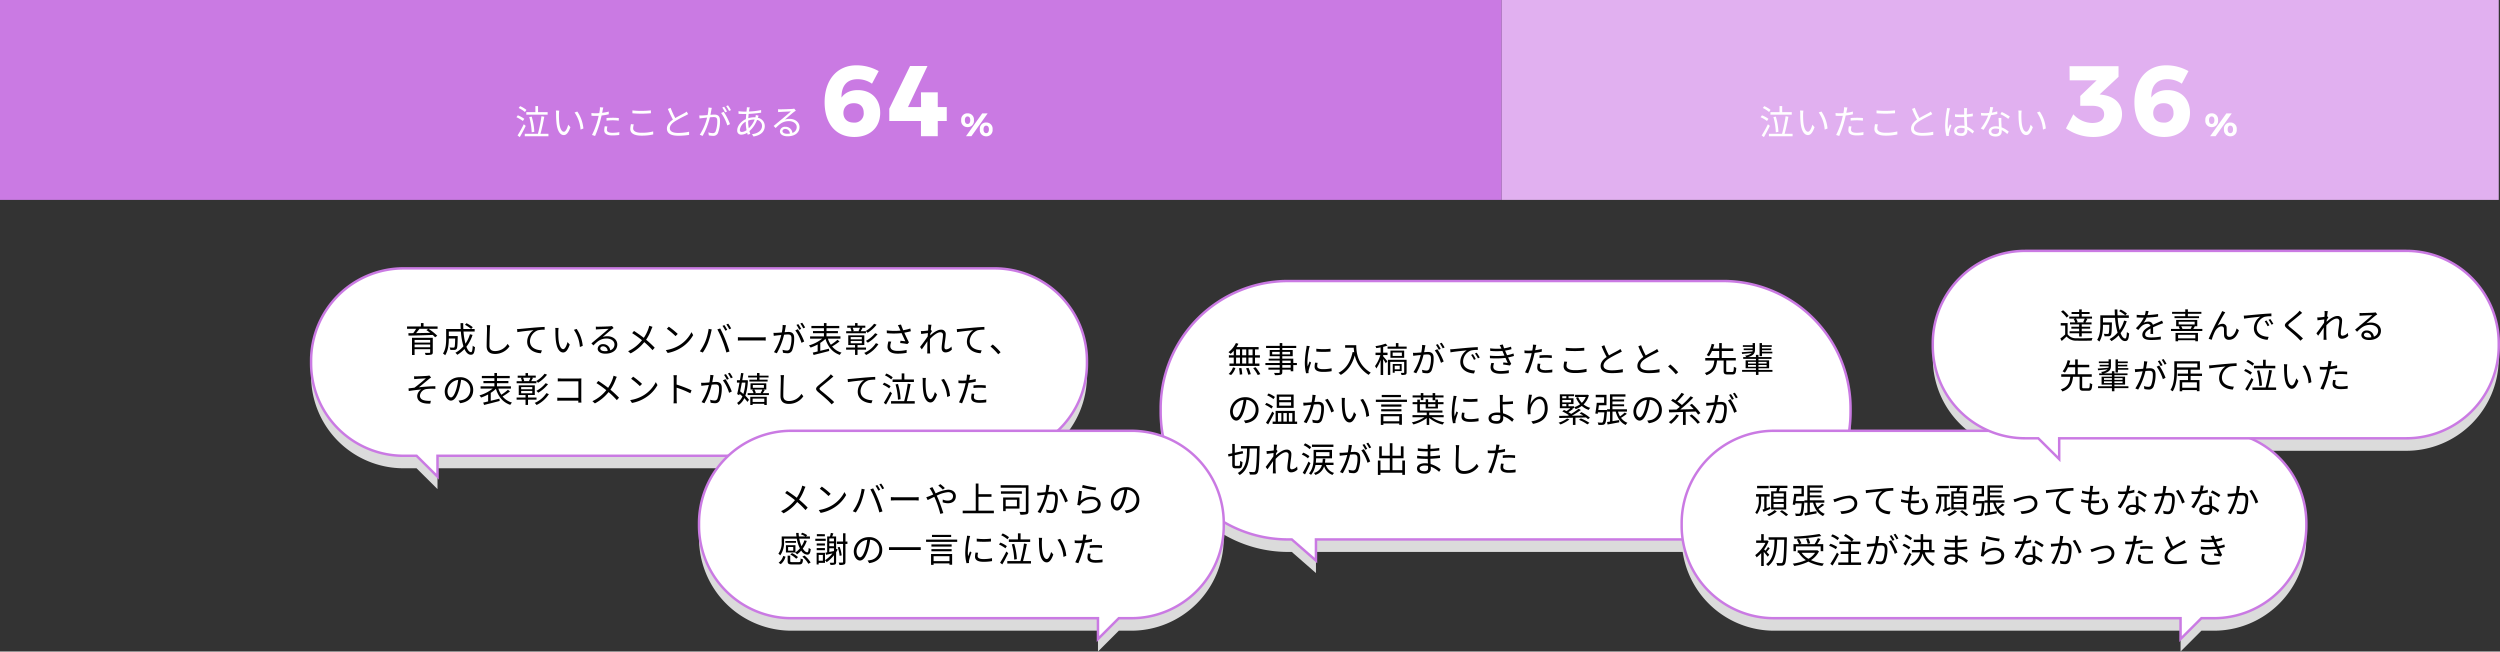 <svg xmlns="http://www.w3.org/2000/svg" width="1000.5" height="260.742" viewBox="0 0 1000.5 260.742">
  <rect x="0" y="0" width="1000.5" height="260.742" fill="#333333" stroke="none"/>
  <g id="グループ_36127" data-name="グループ 36127" transform="translate(-11416 -2946)">
    <path id="パス_107746" data-name="パス 107746" d="M0,0H601V80H0Z" transform="translate(11416 2946)" fill="#ca7ae3"/>
    <path id="パス_107747" data-name="パス 107747" d="M0,0H399V80H0Z" transform="translate(12017 2946)" fill="#e1b0f0"/>
    <path id="パス_107748" data-name="パス 107748" d="M-53.424-9.128V-8.12h8.54V-9.128H-48.72v-2.436h-1.064v2.436Zm3.206,7.9a24.941,24.941,0,0,0-1.05-6.1l-.966.182a25.957,25.957,0,0,1,.966,6.09Zm-3.15-8.778A10.372,10.372,0,0,0-55.9-11.522l-.574.742A11.062,11.062,0,0,1-53.97-9.17Zm-.854,3.57a11.2,11.2,0,0,0-2.59-1.414l-.56.756A12.513,12.513,0,0,1-54.8-5.572Zm-.21,2.156A46.118,46.118,0,0,1-56.924.2l.882.672c.77-1.288,1.694-3.024,2.38-4.494Zm6.678,3.822c.546-1.862,1.134-4.634,1.526-6.818l-1.134-.2A54.5,54.5,0,0,1-48.776-.462H-54.04V.532h9.478V-.462Zm7.518-9.282-1.344-.028A7.391,7.391,0,0,1-41.5-8.54a36.7,36.7,0,0,0,.154,3.7c.378,3.6,1.638,4.9,2.94,4.9.952,0,1.806-.8,2.632-3.15L-36.652-4.1c-.364,1.4-1.008,2.828-1.722,2.828-.98,0-1.652-1.526-1.876-3.85-.1-1.134-.112-2.408-.1-3.276C-40.334-8.764-40.292-9.408-40.236-9.744Zm7.224.378-1.092.378a13.711,13.711,0,0,1,2.394,6.86l1.134-.448A14.27,14.27,0,0,0-33.012-9.366Zm11.69,3.654a22.274,22.274,0,0,1,2.562-.154,19.943,19.943,0,0,1,2.338.168l.028-1.064a22.138,22.138,0,0,0-2.394-.112c-.9,0-1.806.042-2.534.112Zm.9-3.64a20.091,20.091,0,0,1-2.646.5l.21-1.022c.056-.28.154-.8.252-1.106l-1.358-.112A6.612,6.612,0,0,1-24.01-9.94c-.042.28-.112.714-.21,1.218-.532.028-1.022.056-1.484.056a12.361,12.361,0,0,1-1.666-.1l.042,1.092c.49.028.994.056,1.61.056q.588,0,1.26-.042c-.112.5-.224,1.008-.35,1.47a30.806,30.806,0,0,1-2.324,6.2L-25.9.42a41.1,41.1,0,0,0,2.17-6.356c.154-.588.308-1.232.434-1.834a26.672,26.672,0,0,0,2.87-.476Zm-1.6,5.866a7.727,7.727,0,0,0-.21,1.638C-22.232-.476-21.084.2-18.9.2A20.585,20.585,0,0,0-16.226.014l.042-1.134a15.507,15.507,0,0,1-2.7.266c-1.974,0-2.282-.63-2.282-1.288a4.944,4.944,0,0,1,.2-1.246Zm11.06-5.18c1.106.1,2.282.154,3.668.154,1.274,0,2.8-.1,3.738-.168V-9.828c-.994.1-2.408.2-3.738.2a30.945,30.945,0,0,1-3.668-.182Zm-.574,4.34a8.79,8.79,0,0,0-.28,1.946c0,1.736,1.638,2.66,4.452,2.66A20.39,20.39,0,0,0-2.632-.2l-.014-1.2a18.018,18.018,0,0,1-4.746.532c-2.212,0-3.276-.728-3.276-1.764a5.465,5.465,0,0,1,.28-1.582ZM10.752-9.352a5.564,5.564,0,0,1-.994.658C9-8.26,7.5-7.532,6.2-6.748a31.853,31.853,0,0,1-1.862-4.1L3.234-10.4A45.949,45.949,0,0,0,5.25-6.132C3.766-5.1,2.856-3.962,2.856-2.534,2.856-.462,4.746.322,7.35.322a27.209,27.209,0,0,0,4.382-.336v-1.26A20.421,20.421,0,0,1,7.294-.8C5.11-.8,4.018-1.512,4.018-2.66c0-1.05.77-1.96,2.058-2.8A46.7,46.7,0,0,1,10.29-7.742c.406-.21.756-.392,1.064-.588ZM28.476-9.94a18.412,18.412,0,0,0-1.176-1.9l-.742.308A15.7,15.7,0,0,1,27.72-9.6Zm-1.568.574a19.93,19.93,0,0,0-1.162-1.918L25-10.976A17.138,17.138,0,0,1,26.138-9.03Zm-7.42-1.6a15.175,15.175,0,0,1-.35,3.01c-.84.07-1.638.14-2.1.154s-.8.014-1.232,0l.112,1.218c.35-.07.91-.126,1.246-.168.364-.042,1.022-.112,1.75-.182A21.98,21.98,0,0,1,16-.07l1.134.462a27.854,27.854,0,0,0,2.912-7.434c.6-.056,1.148-.1,1.484-.1.9,0,1.47.224,1.47,1.484a11.508,11.508,0,0,1-.658,4.228,1.159,1.159,0,0,1-1.2.714,6.319,6.319,0,0,1-1.708-.308l.182,1.19a8.467,8.467,0,0,0,1.638.2,1.961,1.961,0,0,0,2.03-1.148,13.334,13.334,0,0,0,.8-5c0-1.876-1.008-2.366-2.254-2.366-.336,0-.91.042-1.554.1.154-.742.28-1.554.364-1.96.042-.28.112-.56.168-.826Zm5.054,2.184A16.778,16.778,0,0,1,27.02-3.794L28.1-4.326a23.456,23.456,0,0,0-2.534-4.928ZM37.954-6.16a9.457,9.457,0,0,1-2.338,3.5,14.522,14.522,0,0,1-.238-2.52v-.546A6.905,6.905,0,0,1,37.73-6.16ZM34.4-5.054a16.662,16.662,0,0,0,.322,3.136,3.508,3.508,0,0,1-1.9.728c-.518,0-.784-.28-.784-.84A4.394,4.394,0,0,1,34.4-5.292ZM39.27-6.93c.084-.21.2-.588.28-.77l-1.12-.28a5,5,0,0,1-.14.8l-.042.126c-.168-.014-.336-.014-.5-.014a8.256,8.256,0,0,0-2.324.364c.042-.588.084-1.176.14-1.708a47.476,47.476,0,0,0,5-.5l-.014-1.05a29.023,29.023,0,0,1-4.858.588q.084-.609.168-1.05a5.035,5.035,0,0,1,.168-.616l-1.176-.028a5.924,5.924,0,0,1-.042.658c-.028.294-.07.658-.112,1.064-.308.014-.616.014-.924.014a22.353,22.353,0,0,1-2.282-.168l.028,1.05c.56.028,1.638.084,2.24.084.266,0,.546,0,.84-.014-.056.644-.126,1.344-.154,2.044-1.9.868-3.458,2.7-3.458,4.48a1.565,1.565,0,0,0,1.652,1.75,4.648,4.648,0,0,0,2.324-.756c.07.28.154.532.224.77L36.2-.406c-.112-.35-.224-.728-.336-1.12a11.254,11.254,0,0,0,3.066-4.48,2.448,2.448,0,0,1,1.988,2.352c0,1.792-1.54,3.08-4.032,3.346l.6.938c3.22-.5,4.536-2.24,4.536-4.228a3.421,3.421,0,0,0-2.772-3.276ZM50.946-.462c-1.036,0-1.834-.392-1.834-1.078,0-.476.476-.854,1.106-.854A1.851,1.851,0,0,1,52.052-.546,6.829,6.829,0,0,1,50.946-.462ZM53.8-10.528a4.964,4.964,0,0,1-.756.112c-.728.07-4.018.168-4.732.168a7.872,7.872,0,0,1-.98-.042l.028,1.162a6.675,6.675,0,0,1,.938-.084c.714-.042,3.444-.168,4.172-.2-.686.616-2.408,2.072-3.178,2.716-.812.672-2.59,2.156-3.738,3.108l.812.826c1.764-1.792,3.024-2.758,5.306-2.758,1.75,0,3.122.994,3.122,2.352A2.418,2.418,0,0,1,53.074-.812a2.738,2.738,0,0,0-2.856-2.45,1.97,1.97,0,0,0-2.142,1.82c0,1.148,1.162,1.988,3.052,1.988,2.926,0,4.788-1.456,4.788-3.7,0-1.876-1.666-3.276-3.976-3.276a5.891,5.891,0,0,0-1.876.294c1.064-.9,2.926-2.534,3.612-3.052.21-.154.518-.364.77-.532Z" transform="translate(11680.048 3000)" fill="#fff"/>
    <path id="パス_107749" data-name="パス 107749" d="M-53.424-9.128V-8.12h8.54V-9.128H-48.72v-2.436h-1.064v2.436Zm3.206,7.9a24.941,24.941,0,0,0-1.05-6.1l-.966.182a25.957,25.957,0,0,1,.966,6.09Zm-3.15-8.778A10.372,10.372,0,0,0-55.9-11.522l-.574.742A11.062,11.062,0,0,1-53.97-9.17Zm-.854,3.57a11.2,11.2,0,0,0-2.59-1.414l-.56.756A12.513,12.513,0,0,1-54.8-5.572Zm-.21,2.156A46.118,46.118,0,0,1-56.924.2l.882.672c.77-1.288,1.694-3.024,2.38-4.494Zm6.678,3.822c.546-1.862,1.134-4.634,1.526-6.818l-1.134-.2A54.5,54.5,0,0,1-48.776-.462H-54.04V.532h9.478V-.462Zm7.518-9.282-1.344-.028A7.391,7.391,0,0,1-41.5-8.54a36.7,36.7,0,0,0,.154,3.7c.378,3.6,1.638,4.9,2.94,4.9.952,0,1.806-.8,2.632-3.15L-36.652-4.1c-.364,1.4-1.008,2.828-1.722,2.828-.98,0-1.652-1.526-1.876-3.85-.1-1.134-.112-2.408-.1-3.276C-40.334-8.764-40.292-9.408-40.236-9.744Zm7.224.378-1.092.378a13.711,13.711,0,0,1,2.394,6.86l1.134-.448A14.27,14.27,0,0,0-33.012-9.366Zm11.69,3.654a22.274,22.274,0,0,1,2.562-.154,19.943,19.943,0,0,1,2.338.168l.028-1.064a22.138,22.138,0,0,0-2.394-.112c-.9,0-1.806.042-2.534.112Zm.9-3.64a20.091,20.091,0,0,1-2.646.5l.21-1.022c.056-.28.154-.8.252-1.106l-1.358-.112A6.612,6.612,0,0,1-24.01-9.94c-.042.28-.112.714-.21,1.218-.532.028-1.022.056-1.484.056a12.361,12.361,0,0,1-1.666-.1l.042,1.092c.49.028.994.056,1.61.056q.588,0,1.26-.042c-.112.5-.224,1.008-.35,1.47a30.806,30.806,0,0,1-2.324,6.2L-25.9.42a41.1,41.1,0,0,0,2.17-6.356c.154-.588.308-1.232.434-1.834a26.672,26.672,0,0,0,2.87-.476Zm-1.6,5.866a7.727,7.727,0,0,0-.21,1.638C-22.232-.476-21.084.2-18.9.2A20.585,20.585,0,0,0-16.226.014l.042-1.134a15.507,15.507,0,0,1-2.7.266c-1.974,0-2.282-.63-2.282-1.288a4.944,4.944,0,0,1,.2-1.246Zm11.06-5.18c1.106.1,2.282.154,3.668.154,1.274,0,2.8-.1,3.738-.168V-9.828c-.994.1-2.408.2-3.738.2a30.945,30.945,0,0,1-3.668-.182Zm-.574,4.34a8.79,8.79,0,0,0-.28,1.946c0,1.736,1.638,2.66,4.452,2.66A20.39,20.39,0,0,0-2.632-.2l-.014-1.2a18.018,18.018,0,0,1-4.746.532c-2.212,0-3.276-.728-3.276-1.764a5.465,5.465,0,0,1,.28-1.582ZM10.752-9.352a5.564,5.564,0,0,1-.994.658C9-8.26,7.5-7.532,6.2-6.748a31.853,31.853,0,0,1-1.862-4.1L3.234-10.4A45.949,45.949,0,0,0,5.25-6.132C3.766-5.1,2.856-3.962,2.856-2.534,2.856-.462,4.746.322,7.35.322a27.209,27.209,0,0,0,4.382-.336v-1.26A20.421,20.421,0,0,1,7.294-.8C5.11-.8,4.018-1.512,4.018-2.66c0-1.05.77-1.96,2.058-2.8A46.7,46.7,0,0,1,10.29-7.742c.406-.21.756-.392,1.064-.588Zm6.468-1.4a6.114,6.114,0,0,1-.1.98,43.2,43.2,0,0,0-.63,5.824,16.752,16.752,0,0,0,.532,4.4l.994-.084c-.014-.14-.042-.336-.042-.476a2.379,2.379,0,0,1,.07-.616,29.932,29.932,0,0,1,.98-3.066l-.588-.462c-.238.56-.56,1.386-.784,2.016a12.249,12.249,0,0,1-.126-1.89,34.048,34.048,0,0,1,.686-5.586,6.566,6.566,0,0,1,.238-.938Zm7.07,8.6c0,.924-.336,1.5-1.512,1.5-.994,0-1.666-.392-1.666-1.078,0-.644.714-1.106,1.75-1.106a4.335,4.335,0,0,1,1.414.224C24.29-2.45,24.29-2.282,24.29-2.156Zm3.78.686a9.453,9.453,0,0,0-2.73-1.806c-.056-1.162-.154-2.548-.168-3.934.826-.056,1.638-.14,2.394-.266V-8.568a17.66,17.66,0,0,1-2.394.322c.014-.644.028-1.288.042-1.666a7.854,7.854,0,0,1,.084-.826H24.024a5.666,5.666,0,0,1,.07.84v1.722c-.434.014-.868.028-1.3.028a21.674,21.674,0,0,1-2.352-.126V-7.21c.812.042,1.54.084,2.324.084.448,0,.882-.014,1.33-.028.014,1.148.1,2.478.14,3.542a6.184,6.184,0,0,0-1.288-.126c-1.82,0-2.856.952-2.856,2.114,0,1.232,1.022,2,2.884,2A2.1,2.1,0,0,0,25.382-1.89v-.252A10.521,10.521,0,0,1,27.468-.56ZM42.392-7.336a20.968,20.968,0,0,0-3.248-1.848l-.546.868a16.652,16.652,0,0,1,3.164,1.9Zm-5.04-2.1a14.178,14.178,0,0,1-2.156.5c.224-.8.406-1.638.546-2.142L34.5-11.186a11.363,11.363,0,0,1-.434,2.394c-.532.042-1.05.07-1.54.07a13.059,13.059,0,0,1-1.708-.1L30.9-7.77c.518.028,1.092.042,1.61.042q.609,0,1.218-.042a19.887,19.887,0,0,1-2.968,5.18l1.092.56A24.912,24.912,0,0,0,34.874-7.9a16.494,16.494,0,0,0,2.506-.5Zm.728,7.742c0,.686-.378,1.316-1.512,1.316-1.078,0-1.6-.434-1.6-1.078s.672-1.092,1.694-1.092a5.048,5.048,0,0,1,1.4.2C38.08-2.1,38.08-1.876,38.08-1.694Zm-.2-5.1c.028.966.1,2.324.14,3.458a6.561,6.561,0,0,0-1.316-.126c-1.568,0-2.772.826-2.772,2.1,0,1.372,1.246,2,2.772,2,1.708,0,2.436-.91,2.436-2.016,0-.154,0-.35-.014-.56A9.645,9.645,0,0,1,41.356-.35l.6-.952a9.357,9.357,0,0,0-2.87-1.736c-.028-.84-.084-1.75-.1-2.254A13.485,13.485,0,0,1,39-6.79Zm9.24-2.954L45.78-9.772a7.391,7.391,0,0,1,.084,1.232,36.7,36.7,0,0,0,.154,3.7c.378,3.6,1.638,4.9,2.94,4.9.952,0,1.806-.8,2.632-3.15L50.708-4.1c-.364,1.4-1.008,2.828-1.722,2.828-.98,0-1.652-1.526-1.876-3.85-.1-1.134-.112-2.408-.1-3.276C47.026-8.764,47.068-9.408,47.124-9.744Zm7.224.378-1.092.378a13.711,13.711,0,0,1,2.394,6.86l1.134-.448A14.27,14.27,0,0,0,54.348-9.366Z" transform="translate(12177.951 3000)" fill="#fff"/>
    <path id="パス_107750" data-name="パス 107750" d="M-30.48-21l2.68-5.04a18.033,18.033,0,0,0-8.92-2.32c-7.72,0-12.72,5.8-12.72,14.76C-49.44-5-44.96.32-37.52.32c6.16,0,10.32-3.76,10.32-9.68,0-5.48-3.52-9.08-8.96-9.08-3.04,0-5.2,1.12-6.52,3-.08-4.56,2.04-7.36,6.4-7.36A9.884,9.884,0,0,1-30.48-21Zm-7.24,7.8c2.48,0,3.92,1.44,3.92,3.8a3.631,3.631,0,0,1-4,3.96c-2.84,0-4.12-1.8-4.12-3.84C-41.92-11.56-40.4-13.2-37.72-13.2Zm22.48-14.88L-23.56-11v4.92h12.68V0h6.72V-6.08h3.6v-5.56h-3.6v-5.92h-6.72l.04,5.92h-5.24l7.8-16.44Z" transform="translate(11795.452 3000.5)" fill="#fff"/>
    <path id="パス_107751" data-name="パス 107751" d="M-35.68-16.52l-1.4-.2,7.56-7.04V-28h-19.6l.04,5.64h10.8l-6.56,6.28v3.92h4.72c3.12,0,4.84,1.16,4.84,3.4,0,2.2-1.72,3.48-4.8,3.48A10.484,10.484,0,0,1-47.6-8.76l-2.96,5.64A19.06,19.06,0,0,0-39.52.32c6.96,0,11.4-3.76,11.4-9.16C-28.12-13.12-31.24-15.84-35.68-16.52ZM-4.2-21l2.68-5.04a18.033,18.033,0,0,0-8.92-2.32c-7.72,0-12.72,5.8-12.72,14.76C-23.16-5-18.68.32-11.24.32-5.08.32-.92-3.44-.92-9.36c0-5.48-3.52-9.08-8.96-9.08-3.04,0-5.2,1.12-6.52,3C-16.48-20-14.36-22.8-10-22.8A9.884,9.884,0,0,1-4.2-21Zm-7.24,7.8c2.48,0,3.92,1.44,3.92,3.8a3.631,3.631,0,0,1-4,3.96c-2.84,0-4.12-1.8-4.12-3.84C-15.64-11.56-14.12-13.2-11.44-13.2Z" transform="translate(12293.355 3000.5)" fill="#fff"/>
    <path id="パス_107752" data-name="パス 107752" d="M-3.731-9.152A2.476,2.476,0,0,0-6.279-6.4,2.481,2.481,0,0,0-3.731-3.627,2.481,2.481,0,0,0-1.183-6.4,2.476,2.476,0,0,0-3.731-9.152Zm5.863.039L-4.355,0h2.171L4.3-9.113ZM-3.731-7.891c.676,0,1.079.559,1.079,1.495s-.4,1.508-1.079,1.508S-4.81-5.46-4.81-6.4-4.407-7.891-3.731-7.891ZM3.731-5.473A2.476,2.476,0,0,0,1.183-2.717,2.481,2.481,0,0,0,3.731.052,2.481,2.481,0,0,0,6.279-2.717,2.476,2.476,0,0,0,3.731-5.473Zm0,1.261c.676,0,1.079.559,1.079,1.495s-.4,1.508-1.079,1.508S2.652-1.781,2.652-2.717,3.055-4.212,3.731-4.212Z" transform="translate(11806.952 3000.5)" fill="#fff"/>
    <path id="パス_107753" data-name="パス 107753" d="M-3.731-9.152A2.476,2.476,0,0,0-6.279-6.4,2.481,2.481,0,0,0-3.731-3.627,2.481,2.481,0,0,0-1.183-6.4,2.476,2.476,0,0,0-3.731-9.152Zm5.863.039L-4.355,0h2.171L4.3-9.113ZM-3.731-7.891c.676,0,1.079.559,1.079,1.495s-.4,1.508-1.079,1.508S-4.81-5.46-4.81-6.4-4.407-7.891-3.731-7.891ZM3.731-5.473A2.476,2.476,0,0,0,1.183-2.717,2.481,2.481,0,0,0,3.731.052,2.481,2.481,0,0,0,6.279-2.717,2.476,2.476,0,0,0,3.731-5.473Zm0,1.261c.676,0,1.079.559,1.079,1.495s-.4,1.508-1.079,1.508S2.652-1.781,2.652-2.717,3.055-4.212,3.731-4.212Z" transform="translate(12304.855 3000.5)" fill="#fff"/>
    <g id="グループ_36126" data-name="グループ 36126" transform="translate(11233 186)">
      <g id="グループ_36022" data-name="グループ 36022" transform="translate(264 -403.258)">
        <path id="合体_52" data-name="合体 52" d="M-126,83.338a37,37,0,0,1-37-37v-1a37,37,0,0,1,37-37H96.912V0l8.379,8.339H110.5a37,37,0,0,1,37,37v1a37,37,0,0,1-37,37Z" transform="translate(191 3359) rotate(180)" fill="#dbdbdb"/>
        <path id="合体_54" data-name="合体 54" d="M-44,94.338a51,51,0,0,1-51-51v-1.42a51,51,0,0,1,51-51H118.94v-8.459l9.677,8.459h1.472a51,51,0,0,1,51,51v1.42a51,51,0,0,1-51,51Z" transform="translate(564.588 3375.06) rotate(180)" fill="#dbdbdb"/>
        <path id="合体_53" data-name="合体 53" d="M95.657,75H-27A37,37,0,0,1-64,38V37A37,37,0,0,1-27,0H109a37,37,0,0,1,37,37v1a37,37,0,0,1-37,37h-5l-8.339,8.339Z" transform="translate(262.75 3340.662)" fill="#dbdbdb"/>
        <path id="合体_55" data-name="合体 55" d="M95.657,75H-67a37,37,0,0,1-37-37V37A37,37,0,0,1-67,0H109a37,37,0,0,1,37,37v1a37,37,0,0,1-37,37h-5l-8.339,8.339Z" transform="translate(696 3340.662)" fill="#dbdbdb"/>
        <path id="合体_56" data-name="合体 56" d="M-42,83.338a37,37,0,0,1-37-37v-1a37,37,0,0,1,37-37H96.912V0l8.379,8.339H110.5a37,37,0,0,1,37,37v1a37,37,0,0,1-37,37Z" transform="translate(840 3352) rotate(180)" fill="#dbdbdb"/>
      </g>
      <g id="グループ_35984" data-name="グループ 35984" transform="translate(264 -408.258)">
        <path id="合体_52-2" data-name="合体 52" d="M-126,83.338a37,37,0,0,1-37-37v-1a37,37,0,0,1,37-37H96.912V0l8.379,8.339H110.5a37,37,0,0,1,37,37v1a37,37,0,0,1-37,37Z" transform="translate(191 3359) rotate(180)" fill="#fff" stroke="#ca7ae3" stroke-width="1"/>
        <path id="合体_54-2" data-name="合体 54" d="M-44,94.338a51,51,0,0,1-51-51v-1.42a51,51,0,0,1,51-51H118.94v-8.459l9.677,8.459h1.472a51,51,0,0,1,51,51v1.42a51,51,0,0,1-51,51Z" transform="translate(564.588 3375.06) rotate(180)" fill="#fff" stroke="#ca7ae3" stroke-width="1"/>
        <path id="合体_53-2" data-name="合体 53" d="M95.657,75H-27A37,37,0,0,1-64,38V37A37,37,0,0,1-27,0H109a37,37,0,0,1,37,37v1a37,37,0,0,1-37,37h-5l-8.339,8.339Z" transform="translate(262.75 3340.662)" fill="#fff" stroke="#ca7ae3" stroke-width="1"/>
        <path id="合体_55-2" data-name="合体 55" d="M95.657,75H-67a37,37,0,0,1-37-37V37A37,37,0,0,1-67,0H109a37,37,0,0,1,37,37v1a37,37,0,0,1-37,37h-5l-8.339,8.339Z" transform="translate(696 3340.662)" fill="#fff" stroke="#ca7ae3" stroke-width="1"/>
        <path id="合体_56-2" data-name="合体 56" d="M-42,83.338a37,37,0,0,1-37-37v-1a37,37,0,0,1,37-37H96.912V0l8.379,8.339H110.5a37,37,0,0,1,37,37v1a37,37,0,0,1-37,37Z" transform="translate(840 3352) rotate(180)" fill="#fff" stroke="#ca7ae3" stroke-width="1"/>
      </g>
      <path id="パス_107754" data-name="パス 107754" d="M3.92,13.97V12.892h6.23V13.97Zm6.23-2.926v1.078H3.92V11.044Zm1.05-.868H2.884v6.888H3.92v-2.31h6.23v1.2c0,.2-.07.252-.28.266-.238,0-1.05,0-1.862-.014a4.008,4.008,0,0,1,.336.854,9.024,9.024,0,0,0,2.282-.154c.434-.126.574-.392.574-.952Zm-1.778-3.6L8.638,7.1c.49.322,1.022.714,1.526,1.106-1.96.042-3.934.084-5.656.112.462-.546.952-1.162,1.372-1.736Zm3.7-.924H7.5V4.282H6.454V5.654H.9v.924H4.55a17.379,17.379,0,0,1-1.176,1.75l-1.932.028.042.966c2.45-.042,6.174-.14,9.688-.28a10.15,10.15,0,0,1,.952.938l.868-.616A20.532,20.532,0,0,0,9.464,6.578h3.654ZM24.08,4.982a14.332,14.332,0,0,1,2.478,1.68l.644-.714a13.354,13.354,0,0,0-2.506-1.6Zm1.988,3.78a13.864,13.864,0,0,1-1.792,3.78,25.252,25.252,0,0,1-.77-4.858h4.452V6.662H23.436c-.042-.756-.056-1.54-.056-2.352H22.3c.014.8.028,1.582.084,2.352H16.548v3.906c0,1.806-.126,4.2-1.274,5.908a4.141,4.141,0,0,1,.868.7c1.26-1.82,1.47-4.634,1.47-6.594V10.47H20.16c-.056,2.408-.126,3.29-.322,3.5-.084.126-.224.154-.42.154-.238,0-.84-.014-1.484-.07a2.164,2.164,0,0,1,.294.98,16.154,16.154,0,0,0,1.666,0,1.083,1.083,0,0,0,.84-.406c.294-.364.378-1.54.448-4.676V9.5h-3.57V7.684h4.83a27.528,27.528,0,0,0,1.022,5.894,11.172,11.172,0,0,1-3.22,2.59,5.86,5.86,0,0,1,.756.826,12.517,12.517,0,0,0,2.884-2.324c.644,1.442,1.484,2.3,2.562,2.3s1.442-.686,1.638-3.066a2.461,2.461,0,0,1-.9-.56c-.1,1.862-.266,2.59-.658,2.59-.714,0-1.358-.8-1.876-2.17a15.786,15.786,0,0,0,2.464-4.732Zm6.706-3.64a7.125,7.125,0,0,1,.126,1.4c0,1.47-.14,4.97-.14,7.028,0,2.254,1.372,3.094,3.36,3.094A6.907,6.907,0,0,0,41.9,13.592l-.77-.966a5.793,5.793,0,0,1-4.984,2.87c-1.288,0-2.268-.532-2.268-2.058,0-2.072.112-5.348.168-6.916.028-.448.07-.938.14-1.386ZM44.926,6.7l.126,1.232c1.5-.308,5.278-.672,6.5-.812A5.585,5.585,0,0,0,48.972,11.8c0,3.094,2.926,4.466,5.488,4.564l.406-1.162c-2.254-.084-4.774-.938-4.774-3.654A4.83,4.83,0,0,1,53.256,7.18a11.55,11.55,0,0,1,2.716-.224V5.836c-.924.042-2.226.112-3.738.238-2.548.21-5.166.476-6.076.56C45.892,6.662,45.458,6.69,44.926,6.7Zm16.618-.448L60.2,6.228a7.391,7.391,0,0,1,.084,1.232,36.7,36.7,0,0,0,.154,3.7c.378,3.6,1.638,4.9,2.94,4.9.952,0,1.806-.8,2.632-3.15L65.128,11.9c-.364,1.4-1.008,2.828-1.722,2.828-.98,0-1.652-1.526-1.876-3.85-.1-1.134-.112-2.408-.1-3.276C61.446,7.236,61.488,6.592,61.544,6.256Zm7.224.378-1.092.378a13.711,13.711,0,0,1,2.394,6.86l1.134-.448A14.27,14.27,0,0,0,68.768,6.634Zm11.3,8.9c-1.036,0-1.834-.392-1.834-1.078,0-.476.476-.854,1.106-.854a1.851,1.851,0,0,1,1.834,1.848A6.829,6.829,0,0,1,80.066,15.538ZM82.922,5.472a4.964,4.964,0,0,1-.756.112c-.728.07-4.018.168-4.732.168a7.872,7.872,0,0,1-.98-.042l.028,1.162a6.675,6.675,0,0,1,.938-.084c.714-.042,3.444-.168,4.172-.2-.686.616-2.408,2.072-3.178,2.716-.812.672-2.59,2.156-3.738,3.108l.812.826c1.764-1.792,3.024-2.758,5.306-2.758,1.75,0,3.122.994,3.122,2.352a2.418,2.418,0,0,1-1.722,2.352,2.737,2.737,0,0,0-2.856-2.45,1.97,1.97,0,0,0-2.142,1.82c0,1.148,1.162,1.988,3.052,1.988,2.926,0,4.788-1.456,4.788-3.7,0-1.876-1.666-3.276-3.976-3.276a5.891,5.891,0,0,0-1.876.294c1.064-.9,2.926-2.534,3.612-3.052.21-.154.518-.364.77-.532Zm14.9-.112a8.031,8.031,0,0,1-.28,1.036,16.02,16.02,0,0,1-1.89,3.808c-1.106-.854-2.73-2-3.92-2.758l-.742.882a38.624,38.624,0,0,1,3.934,2.828,15.572,15.572,0,0,1-5.558,4.4l.994.882a17.228,17.228,0,0,0,5.474-4.522,31.224,31.224,0,0,1,3.3,3.22l.882-.98a38.323,38.323,0,0,0-3.444-3.192,18.863,18.863,0,0,0,2.1-4.13c.112-.294.322-.756.462-1.022Zm7.84.378-.8.854a29.075,29.075,0,0,1,3.486,2.926l.882-.882A30.657,30.657,0,0,0,105.658,5.738Zm-1.2,9.38.742,1.148a15.091,15.091,0,0,0,5.5-2.184,13.964,13.964,0,0,0,4.7-4.97l-.672-1.19a13.188,13.188,0,0,1-4.676,5.152A14.456,14.456,0,0,1,104.454,15.118ZM127.89,5.094l-.742.308a16,16,0,0,1,1.134,1.946l.756-.336A16.154,16.154,0,0,0,127.89,5.094Zm1.54-.56-.742.308a13.336,13.336,0,0,1,1.162,1.932l.756-.336A16.279,16.279,0,0,0,129.43,4.534Zm-9.2,7.252a18.389,18.389,0,0,1-2.156,3.808l1.19.5a20.3,20.3,0,0,0,2.058-3.85A31.119,31.119,0,0,0,122.6,7.88c.056-.308.168-.714.252-1.022L121.6,6.606A21.4,21.4,0,0,1,120.232,11.786Zm6.888-.532A41.952,41.952,0,0,1,128.7,16.07l1.246-.406c-.364-1.26-1.106-3.4-1.68-4.788a45.261,45.261,0,0,0-2.044-4.424l-1.134.378A35.8,35.8,0,0,1,127.12,11.254Zm6.188.056c.434-.042,1.176-.07,1.946-.07h7.686c.63,0,1.218.056,1.5.07V9.938c-.308.028-.812.07-1.512.07h-7.672c-.784,0-1.526-.042-1.946-.07Zm26.908-5.25a18.414,18.414,0,0,0-1.176-1.9l-.742.308A15.7,15.7,0,0,1,159.46,6.4Zm-1.568.574a19.93,19.93,0,0,0-1.162-1.918l-.742.308a17.136,17.136,0,0,1,1.134,1.946Zm-7.42-1.6a15.175,15.175,0,0,1-.35,3.01c-.84.07-1.638.14-2.1.154s-.8.014-1.232,0l.112,1.218c.35-.07.91-.126,1.246-.168.364-.042,1.022-.112,1.75-.182a21.98,21.98,0,0,1-2.912,6.86l1.134.462a27.854,27.854,0,0,0,2.912-7.434c.6-.056,1.148-.1,1.484-.1.9,0,1.47.224,1.47,1.484a11.508,11.508,0,0,1-.658,4.228,1.158,1.158,0,0,1-1.2.714,6.319,6.319,0,0,1-1.708-.308l.182,1.19a8.467,8.467,0,0,0,1.638.2,1.961,1.961,0,0,0,2.03-1.148,13.334,13.334,0,0,0,.8-5c0-1.876-1.008-2.366-2.254-2.366-.336,0-.91.042-1.554.1.154-.742.28-1.554.364-1.96.042-.28.112-.56.168-.826Zm5.054,2.184a16.778,16.778,0,0,1,2.478,4.984l1.078-.532A23.456,23.456,0,0,0,157.3,6.746Zm16.87,3.766a20.372,20.372,0,0,1-2.646,1.988,9.442,9.442,0,0,1-1.176-2.45h5.012v-.91H168.77V8.356h4.564V7.488H168.77V6.354h5.1v-.91h-5.1V4.282h-1.036V5.444h-5.012v.91h5.012V7.488h-4.382v.868h4.382v1.26H162.2v.91h4.844a15.378,15.378,0,0,1-5.306,2.716,6.686,6.686,0,0,1,.672.854,17.937,17.937,0,0,0,2.814-1.232V15.65c-.728.182-1.4.336-1.96.462l.336.952c1.666-.42,4.046-1.008,6.244-1.6l-.112-.924c-1.162.294-2.352.588-3.458.854V12.234A12.58,12.58,0,0,0,168.35,10.6c.98,3.164,2.772,5.418,5.754,6.426a3.337,3.337,0,0,1,.672-.91,7.607,7.607,0,0,1-3.766-2.464,25.206,25.206,0,0,0,2.968-2.016Zm14.672-6.426a11.67,11.67,0,0,1-3.374,2.912,4.658,4.658,0,0,1,.756.714,13.4,13.4,0,0,0,3.6-3.234Zm.406,3.794a12.066,12.066,0,0,1-3.71,3.08,4.805,4.805,0,0,1,.77.728A14.4,14.4,0,0,0,189.2,8.748Zm-6.076-2.2a10.043,10.043,0,0,1-.56,1.316l.266.07h-2.646l.448-.084a5.541,5.541,0,0,0-.448-1.3Zm2.38,1.386h-2.072c.224-.35.462-.826.7-1.288l-.42-.1H184.3V5.332h-3.108V4.3h-.994V5.332h-3.136v.826h1.876l-.6.1a5.52,5.52,0,0,1,.42,1.288h-2.114v.84h7.9Zm-6.09,3.906H182.9v.938h-4.452Zm0-1.554H182.9v.9h-4.452Zm6.146,5.04v-.854h-3.4v-.994H183.9V9.2h-6.426v3.892h2.716v.994h-3.57v.854h3.57V17.05h.994V14.936Zm3.948-2.6a10.463,10.463,0,0,1-4.676,3.906,5.151,5.151,0,0,1,.742.84,11.994,11.994,0,0,0,4.928-4.354Zm5.026-.7a8.044,8.044,0,0,0-.378,2.128c0,1.736,1.428,2.772,4,2.772a18,18,0,0,0,3.64-.322l.014-1.162a14.653,14.653,0,0,1-3.64.378c-2.072,0-2.9-.728-2.9-1.946a5.536,5.536,0,0,1,.392-1.75Zm8.75-5.166a21.031,21.031,0,0,1-2.842.7c-.308-.742-.56-1.358-.9-2.282l-1.246.238a11.093,11.093,0,0,1,.588,1.162l.462,1.022a23.608,23.608,0,0,1-5.5-.084l.042,1.12a29.451,29.451,0,0,0,5.894-.028c.42.966,1.12,2.408,1.512,3.262-.462-.042-1.428-.154-1.96-.2l-.112.91c.9.084,2.268.28,2.87.406l.644-.672c-.6-1.162-1.358-2.772-1.862-3.878.854-.14,1.764-.35,2.618-.574Zm16.45,7.21a3.049,3.049,0,0,1-2.086,1.148c-.49,0-.714-.364-.714-.84,0-1.4.518-3.794.518-5.18a1.738,1.738,0,0,0-1.96-1.862c-1.386,0-3.164,1.33-4.242,2.324.028-.266.042-.532.07-.784.21-.336.448-.714.616-.966l-.406-.49-.07.028c.1-.966.21-1.75.28-2.086l-1.33-.042a5.256,5.256,0,0,1,.056,1.036c0,.154-.028.644-.07,1.3-.714.112-1.526.2-1.974.224a6.647,6.647,0,0,1-.91.014l.112,1.162c.868-.112,2.072-.28,2.7-.35-.028.434-.056.882-.084,1.33-.7,1.092-2.3,3.248-3.066,4.214l.7.966c.672-.924,1.582-2.254,2.254-3.276,0,.21-.014.392-.014.532-.028,1.54-.028,2.226-.042,3.556,0,.224-.028.63-.042.826h1.218c-.028-.252-.056-.6-.07-.84-.056-1.246-.056-2.086-.056-3.346,0-.49.014-1.036.042-1.624,1.274-1.372,2.954-2.674,4.074-2.674a.988.988,0,0,1,1.106,1.134c0,1.344-.518,3.626-.518,5.166,0,1.148.63,1.764,1.54,1.764a3.545,3.545,0,0,0,2.548-1.162ZM220.906,6.7l.126,1.232c1.5-.308,5.278-.672,6.5-.812a5.585,5.585,0,0,0-2.576,4.676c0,3.094,2.926,4.466,5.488,4.564l.406-1.162c-2.254-.084-4.774-.938-4.774-3.654a4.83,4.83,0,0,1,3.164-4.368,11.55,11.55,0,0,1,2.716-.224V5.836c-.924.042-2.226.112-3.738.238-2.548.21-5.166.476-6.076.56C221.872,6.662,221.438,6.69,220.906,6.7Zm17.528,9.268a26.278,26.278,0,0,0-3.136-3.108l-.91.8a22.524,22.524,0,0,1,3.094,3.122ZM3.7,25.57l.056,1.148c.294-.028.714-.056,1.064-.084.6-.056,3.01-.182,3.626-.224a56.937,56.937,0,0,1-4.578,3.738c-.7.084-1.638.21-2.38.28l.1,1.064c1.652-.266,3.5-.49,4.984-.616a3.286,3.286,0,0,0-1.61,2.6c0,2.128,1.848,3.192,5.236,3.052l.224-1.134a8.991,8.991,0,0,1-1.988-.056c-1.26-.168-2.38-.644-2.38-2.03a3,3,0,0,1,2.66-2.618,19.722,19.722,0,0,1,3.514-.07v-1.05c-1.988,0-4.48.2-6.58.42,1.106-.882,3.108-2.548,4.144-3.4a5.949,5.949,0,0,1,.742-.518l-.714-.812a3.484,3.484,0,0,1-.756.14c-.8.1-3.654.21-4.256.21A6.894,6.894,0,0,1,3.7,25.57Zm14.8,8.47c-.6,0-1.414-.77-1.414-2.52a4.834,4.834,0,0,1,4.284-4.48,22.369,22.369,0,0,1-.77,3.738C19.88,33.116,19.11,34.04,18.494,34.04Zm3.654,2.324c3.3-.434,5.222-2.38,5.222-5.292a5.033,5.033,0,0,0-5.32-5.1,5.92,5.92,0,0,0-6.076,5.642c0,2.282,1.246,3.71,2.478,3.71,1.288,0,2.394-1.47,3.248-4.312a29.3,29.3,0,0,0,.826-3.99,3.843,3.843,0,0,1,3.682,4.018,4.156,4.156,0,0,1-3.514,4.1,8.69,8.69,0,0,1-1.19.168Zm19.124-5.376a20.372,20.372,0,0,1-2.646,1.988,9.442,9.442,0,0,1-1.176-2.45h5.012v-.91H36.89v-1.26h4.564v-.868H36.89V26.354h5.1v-.91h-5.1V24.282H35.854v1.162H30.842v.91h5.012v1.134H31.472v.868h4.382v1.26h-5.53v.91h4.844a15.378,15.378,0,0,1-5.306,2.716,6.685,6.685,0,0,1,.672.854,17.937,17.937,0,0,0,2.814-1.232V35.65c-.728.182-1.4.336-1.96.462l.336.952c1.666-.42,4.046-1.008,6.244-1.6l-.112-.924c-1.162.294-2.352.588-3.458.854V32.234A12.58,12.58,0,0,0,36.47,30.6c.98,3.164,2.772,5.418,5.754,6.426a3.338,3.338,0,0,1,.672-.91,7.607,7.607,0,0,1-3.766-2.464A25.206,25.206,0,0,0,42.1,31.632Zm14.672-6.426a11.67,11.67,0,0,1-3.374,2.912,4.658,4.658,0,0,1,.756.714,13.4,13.4,0,0,0,3.6-3.234Zm.406,3.794a12.066,12.066,0,0,1-3.71,3.08,4.806,4.806,0,0,1,.77.728,14.4,14.4,0,0,0,3.906-3.416Zm-6.076-2.2a10.042,10.042,0,0,1-.56,1.316l.266.07H47.334l.448-.084a5.541,5.541,0,0,0-.448-1.3Zm2.38,1.386H50.582c.224-.35.462-.826.7-1.288l-.42-.1h1.554v-.826H49.308V24.3h-.994v1.036H45.178v.826h1.876l-.6.1a5.52,5.52,0,0,1,.42,1.288H44.758v.84h7.9Zm-6.09,3.906h4.452v.938H46.564Zm0-1.554h4.452v.9H46.564Zm6.146,5.04v-.854h-3.4v-.994h2.716V29.2H45.6v3.892h2.716v.994h-3.57v.854h3.57V37.05h.994V34.936Zm3.948-2.6a10.463,10.463,0,0,1-4.676,3.906,5.151,5.151,0,0,1,.742.84,11.994,11.994,0,0,0,4.928-4.354Zm14.028,3.794c-.014-.224-.056-.854-.056-1.358V27.544c0-.336.028-.77.042-1.092-.28.014-.7.028-1.036.028h-6.9a14.128,14.128,0,0,1-1.526-.084v1.246c.336-.014,1.022-.042,1.54-.042h6.706v6.608H62.58c-.588,0-1.19-.042-1.554-.07V35.4c.378-.028,1.008-.056,1.582-.056h6.846c-.014.336-.014.63-.028.784ZM83.538,25.36a8.031,8.031,0,0,1-.28,1.036,16.02,16.02,0,0,1-1.89,3.808c-1.106-.854-2.73-2-3.92-2.758l-.742.882a38.624,38.624,0,0,1,3.934,2.828,15.572,15.572,0,0,1-5.558,4.4l.994.882a17.228,17.228,0,0,0,5.474-4.522,31.224,31.224,0,0,1,3.3,3.22l.882-.98a38.323,38.323,0,0,0-3.444-3.192,18.863,18.863,0,0,0,2.1-4.13c.112-.294.322-.756.462-1.022Zm7.84.378-.8.854a29.076,29.076,0,0,1,3.486,2.926l.882-.882A30.657,30.657,0,0,0,91.378,25.738Zm-1.2,9.38.742,1.148a15.091,15.091,0,0,0,5.5-2.184,13.964,13.964,0,0,0,4.7-4.97l-.672-1.19a13.188,13.188,0,0,1-4.676,5.152A14.455,14.455,0,0,1,90.174,35.118Zm24.584-3.906a45.5,45.5,0,0,0-5.978-2.31V26.62c0-.42.056-1.022.1-1.456h-1.372a8.836,8.836,0,0,1,.112,1.456v8.148a15.33,15.33,0,0,1-.084,1.652h1.344a16.527,16.527,0,0,1-.084-1.652l-.014-4.62a36.7,36.7,0,0,1,5.5,2.254Zm16.478-5.152a18.411,18.411,0,0,0-1.176-1.9l-.742.308A15.7,15.7,0,0,1,130.48,26.4Zm-1.568.574a19.931,19.931,0,0,0-1.162-1.918l-.742.308A17.137,17.137,0,0,1,128.9,26.97Zm-7.42-1.6a15.175,15.175,0,0,1-.35,3.01c-.84.07-1.638.14-2.1.154s-.8.014-1.232,0l.112,1.218c.35-.07.91-.126,1.246-.168.364-.042,1.022-.112,1.75-.182a21.98,21.98,0,0,1-2.912,6.86l1.134.462a27.854,27.854,0,0,0,2.912-7.434c.6-.056,1.148-.1,1.484-.1.9,0,1.47.224,1.47,1.484a11.508,11.508,0,0,1-.658,4.228,1.159,1.159,0,0,1-1.2.714,6.319,6.319,0,0,1-1.708-.308l.182,1.19a8.467,8.467,0,0,0,1.638.2,1.961,1.961,0,0,0,2.03-1.148,13.334,13.334,0,0,0,.8-5c0-1.876-1.008-2.366-2.254-2.366-.336,0-.91.042-1.554.1.154-.742.28-1.554.364-1.96.042-.28.112-.56.168-.826Zm5.054,2.184a16.778,16.778,0,0,1,2.478,4.984l1.078-.532a23.457,23.457,0,0,0-2.534-4.928Zm13.65-.266H137.9v.728h7.294v-.728h-3.248v-.882h3.626v-.728h-3.626V24.282h-.994v1.064H137.41v.728h3.542ZM136.3,28.118a18.436,18.436,0,0,1-.812,4.55c-.42-.378-.868-.728-1.288-1.05.224-1.078.462-2.282.686-3.5Zm.406-.98-.182.028h-1.47c.182-.98.336-1.932.476-2.8l-.952-.084c-.126.868-.28,1.862-.462,2.884h-1.2v.952h1.036c-.308,1.722-.644,3.416-.938,4.592l.84.49.126-.574c.378.322.77.658,1.148,1.008a5.753,5.753,0,0,1-2.17,2.632,3.43,3.43,0,0,1,.63.812,6.482,6.482,0,0,0,2.282-2.716,10.232,10.232,0,0,1,1.232,1.484l.644-.826a9.878,9.878,0,0,0-1.47-1.638,21.682,21.682,0,0,0,1.036-6.146Zm7.168,7.392v1.33H139.2V34.53Zm-5.614,2.548h.938v-.49h4.676v.49h.98V33.8h-6.594Zm4.858-6.2a8.242,8.242,0,0,1-.714,1.344l.294.1h-2.6l.378-.126a4.993,4.993,0,0,0-.616-1.316Zm-3.836-1.792h4.424V30.19h-4.424Zm4,3.234c.238-.336.5-.8.77-1.232l-.728-.21h1.344V28.4h-6.314v2.478h1.33l-.686.2a5.235,5.235,0,0,1,.574,1.246h-2.352v.77h8.5v-.77Zm7.084-7.2a7.125,7.125,0,0,1,.126,1.4c0,1.47-.14,4.97-.14,7.028,0,2.254,1.372,3.094,3.36,3.094a6.907,6.907,0,0,0,5.782-3.052l-.77-.966a5.793,5.793,0,0,1-4.984,2.87c-1.288,0-2.268-.532-2.268-2.058,0-2.072.112-5.348.168-6.916.028-.448.07-.938.14-1.386Zm20.118-.336a6.437,6.437,0,0,1-.8.924c-.938.952-3.038,2.6-4.074,3.486-1.26,1.05-1.4,1.68-.1,2.772,1.3,1.064,3.612,3.038,4.368,3.85.294.322.672.672.952,1.008l1.008-.91c-1.358-1.344-3.92-3.472-5.18-4.48-.9-.742-.9-.952-.056-1.68,1.022-.84,3.01-2.436,3.976-3.262.224-.2.644-.56.952-.784Zm6.734,1.918.126,1.232c1.5-.308,5.278-.672,6.5-.812a5.585,5.585,0,0,0-2.576,4.676c0,3.094,2.926,4.466,5.488,4.564l.406-1.162c-2.254-.084-4.774-.938-4.774-3.654a4.83,4.83,0,0,1,3.164-4.368,11.55,11.55,0,0,1,2.716-.224v-1.12c-.924.042-2.226.112-3.738.238-2.548.21-5.166.476-6.076.56C178.192,26.662,177.758,26.69,177.226,26.7Zm17.99.168V27.88h8.54V26.872H199.92V24.436h-1.064v2.436Zm3.206,7.9a24.942,24.942,0,0,0-1.05-6.1l-.966.182a25.958,25.958,0,0,1,.966,6.09Zm-3.15-8.778a10.371,10.371,0,0,0-2.534-1.512l-.574.742a11.062,11.062,0,0,1,2.506,1.61Zm-.854,3.57a11.2,11.2,0,0,0-2.59-1.414l-.56.756a12.513,12.513,0,0,1,2.576,1.526Zm-.21,2.156a46.118,46.118,0,0,1-2.492,4.48l.882.672c.77-1.288,1.694-3.024,2.38-4.494Zm6.678,3.822c.546-1.862,1.134-4.634,1.526-6.818l-1.134-.2a54.5,54.5,0,0,1-1.414,7.014H194.6v.994h9.478v-.994Zm7.658-9.282-1.344-.028a7.392,7.392,0,0,1,.084,1.232,36.7,36.7,0,0,0,.154,3.7c.378,3.6,1.638,4.9,2.94,4.9.952,0,1.806-.8,2.632-3.15l-.882-1.008c-.364,1.4-1.008,2.828-1.722,2.828-.98,0-1.652-1.526-1.876-3.85-.1-1.134-.112-2.408-.1-3.276C208.446,27.236,208.488,26.592,208.544,26.256Zm7.224.378-1.092.378a13.711,13.711,0,0,1,2.394,6.86l1.134-.448A14.27,14.27,0,0,0,215.768,26.634Zm11.83,3.654a22.274,22.274,0,0,1,2.562-.154,19.943,19.943,0,0,1,2.338.168l.028-1.064a22.138,22.138,0,0,0-2.394-.112c-.9,0-1.806.042-2.534.112Zm.9-3.64a20.091,20.091,0,0,1-2.646.5l.21-1.022c.056-.28.154-.8.252-1.106l-1.358-.112a6.613,6.613,0,0,1-.042,1.148c-.042.28-.112.714-.21,1.218-.532.028-1.022.056-1.484.056a12.361,12.361,0,0,1-1.666-.1l.042,1.092c.49.028.994.056,1.61.056q.588,0,1.26-.042c-.112.5-.224,1.008-.35,1.47a30.807,30.807,0,0,1-2.324,6.2l1.232.406a41.1,41.1,0,0,0,2.17-6.356c.154-.588.308-1.232.434-1.834a26.672,26.672,0,0,0,2.87-.476Zm-1.6,5.866a7.728,7.728,0,0,0-.21,1.638c0,1.372,1.148,2.044,3.332,2.044a20.585,20.585,0,0,0,2.674-.182l.042-1.134a15.507,15.507,0,0,1-2.7.266c-1.974,0-2.282-.63-2.282-1.288a4.944,4.944,0,0,1,.2-1.246Z" transform="translate(345 2885)"/>
      <path id="パス_107755" data-name="パス 107755" d="M10.038,5.36A8.031,8.031,0,0,1,9.758,6.4,16.02,16.02,0,0,1,7.868,10.2c-1.106-.854-2.73-2-3.92-2.758l-.742.882A38.625,38.625,0,0,1,7.14,11.156a15.572,15.572,0,0,1-5.558,4.4l.994.882A17.228,17.228,0,0,0,8.05,11.912a31.223,31.223,0,0,1,3.3,3.22l.882-.98A38.323,38.323,0,0,0,8.792,10.96a18.863,18.863,0,0,0,2.1-4.13c.112-.294.322-.756.462-1.022Zm7.84.378-.8.854a29.076,29.076,0,0,1,3.486,2.926l.882-.882A30.656,30.656,0,0,0,17.878,5.738Zm-1.2,9.38.742,1.148a15.091,15.091,0,0,0,5.5-2.184,13.964,13.964,0,0,0,4.7-4.97l-.672-1.19a13.188,13.188,0,0,1-4.676,5.152A14.456,14.456,0,0,1,16.674,15.118ZM40.11,5.094l-.742.308A16,16,0,0,1,40.5,7.348l.756-.336A16.155,16.155,0,0,0,40.11,5.094Zm1.54-.56-.742.308A13.335,13.335,0,0,1,42.07,6.774l.756-.336A16.279,16.279,0,0,0,41.65,4.534Zm-9.2,7.252A18.389,18.389,0,0,1,30.3,15.594l1.19.5a20.3,20.3,0,0,0,2.058-3.85A31.12,31.12,0,0,0,34.818,7.88c.056-.308.168-.714.252-1.022l-1.246-.252A21.4,21.4,0,0,1,32.452,11.786Zm6.888-.532a41.953,41.953,0,0,1,1.582,4.816l1.246-.406c-.364-1.26-1.106-3.4-1.68-4.788a45.259,45.259,0,0,0-2.044-4.424L37.31,6.83A35.8,35.8,0,0,1,39.34,11.254Zm6.188.056c.434-.042,1.176-.07,1.946-.07H55.16c.63,0,1.218.056,1.5.07V9.938c-.308.028-.812.07-1.512.07H47.474c-.784,0-1.526-.042-1.946-.07Zm21.6-5a17.105,17.105,0,0,0-1.806-1.568l-.812.588a16.32,16.32,0,0,1,1.806,1.61ZM61.012,6.4a8.708,8.708,0,0,1,.672.98A14.967,14.967,0,0,1,62.468,8.9c-.6.266-1.162.518-1.624.7-.252.1-.742.266-1.148.378l.546,1.148c.63-.28,1.6-.784,2.66-1.3.168.364.35.756.518,1.148a40.909,40.909,0,0,1,1.89,5.684l1.2-.322c-.476-1.526-1.344-4.116-2.1-5.824-.168-.378-.35-.77-.532-1.148a12.54,12.54,0,0,1,4.508-1.4c1.372,0,2.016.742,2.016,1.582,0,.98-.616,1.806-2.142,1.806a4.6,4.6,0,0,1-1.96-.462l-.042,1.12a6.2,6.2,0,0,0,2.072.392c2.17,0,3.192-1.218,3.192-2.814,0-1.512-1.176-2.618-3.094-2.618a14,14,0,0,0-4.984,1.484c-.28-.574-.56-1.134-.8-1.6-.14-.238-.378-.686-.49-.91ZM80.584,15.37V9.826h5.208V8.79H80.584V4.506H79.492V15.37H74.27v1.036H86.744V15.37ZM95.97,11v2.6H91.476V11Zm1.022,3.528V10.078H90.454v5.474h1.022V14.53Zm.952-6.888H89.572V8.58h8.372Zm2.646-2.45H89.474v.994H99.54v9.338c0,.266-.07.336-.336.35s-1.246.014-2.212-.014a3.746,3.746,0,0,1,.364,1.12,9.159,9.159,0,0,0,2.6-.2c.476-.182.63-.546.63-1.26Zm7.154-.21a16.291,16.291,0,0,1-.35,3.01c-.84.07-1.652.14-2.114.154a12.054,12.054,0,0,1-1.232,0l.112,1.218c.364-.056.924-.126,1.246-.168.364-.042,1.036-.112,1.75-.182a21.721,21.721,0,0,1-2.912,6.874l1.148.462A27.817,27.817,0,0,0,108.3,8.9c.6-.056,1.148-.1,1.484-.1.882,0,1.456.224,1.456,1.484a11.916,11.916,0,0,1-.644,4.242,1.166,1.166,0,0,1-1.218.714,6.823,6.823,0,0,1-1.694-.308l.182,1.176a8.291,8.291,0,0,0,1.624.21,1.951,1.951,0,0,0,2.03-1.162,13.325,13.325,0,0,0,.812-5c0-1.876-1.022-2.352-2.254-2.352-.336,0-.91.042-1.554.084.154-.742.28-1.554.35-1.96.056-.266.112-.56.168-.812Zm5.04,2.058a16.668,16.668,0,0,1,2.478,5.026l1.092-.518a24.351,24.351,0,0,0-2.534-4.956Zm9.24-.91c1.064.294,4.074.91,5.39,1.092l.266-1.092a37.068,37.068,0,0,1-5.362-1.064Zm-.014,1.456-1.19-.154a49.04,49.04,0,0,1-.7,5.628l1.05.252a2.9,2.9,0,0,1,.42-.7,5.385,5.385,0,0,1,4.284-1.834c1.414,0,2.436.77,2.436,1.876,0,1.89-2.142,3.15-6.51,2.618l.336,1.148c5.152.434,7.35-1.246,7.35-3.738,0-1.624-1.414-2.9-3.542-2.9a6.563,6.563,0,0,0-4.48,1.666C121.59,10.554,121.828,8.538,122.01,7.586Zm14.084,6.454c-.6,0-1.414-.77-1.414-2.52a4.834,4.834,0,0,1,4.284-4.48,22.369,22.369,0,0,1-.77,3.738C137.48,13.116,136.71,14.04,136.094,14.04Zm3.654,2.324c3.3-.434,5.222-2.38,5.222-5.292a5.033,5.033,0,0,0-5.32-5.1,5.92,5.92,0,0,0-6.076,5.642c0,2.282,1.246,3.71,2.478,3.71,1.288,0,2.394-1.47,3.248-4.312a29.3,29.3,0,0,0,.826-3.99,3.843,3.843,0,0,1,3.682,4.018,4.156,4.156,0,0,1-3.514,4.1,8.69,8.69,0,0,1-1.19.168ZM1.456,36.784a5.63,5.63,0,0,0,1.9-3l-.9-.308A5.177,5.177,0,0,1,.6,36.21ZM7.56,27.5H3.29v.728H7.56ZM6.454,31.366H4.4V29.91H6.454Zm.784.77a6.194,6.194,0,0,1,.756.714,9.286,9.286,0,0,0,1.652-1.512,3.132,3.132,0,0,0,2.38,1.638c.882,0,1.26-.49,1.428-2.24a2.451,2.451,0,0,1-.812-.462c-.07,1.26-.21,1.75-.56,1.764-.574,0-1.218-.546-1.806-1.5a11.452,11.452,0,0,0,1.6-3.08l-.966-.224a9.618,9.618,0,0,1-1.134,2.352,13.54,13.54,0,0,1-.91-3.024h4.27V25.7h-1.54l.434-.518a7.12,7.12,0,0,0-1.988-.98l-.546.616a7.526,7.526,0,0,1,1.778.882H8.722c-.056-.462-.1-.938-.112-1.414H7.616c.028.476.07.952.126,1.414H1.834v2.086A7.6,7.6,0,0,1,.5,32.612a2.8,2.8,0,0,1,.756.644A8.871,8.871,0,0,0,2.786,27.8V26.564H7.868a14.124,14.124,0,0,0,1.26,3.892,8.452,8.452,0,0,1-1.792,1.61V29.182H3.528v2.926H7.28Zm-1.96.784a9.274,9.274,0,0,1,2.366,1.694l.714-.658a8.818,8.818,0,0,0-2.394-1.61Zm.84,3.038c-.756,0-.868-.07-.868-.42V33.382H4.214v2.17c0,1.064.378,1.344,1.82,1.344H8.75c1.176,0,1.484-.392,1.624-2.03a2.715,2.715,0,0,1-.952-.378c-.042,1.3-.14,1.47-.756,1.47Zm3.962-2.17a9.312,9.312,0,0,1,2.408,2.842l.924-.5a9.833,9.833,0,0,0-2.478-2.8Zm9.03-9.016H15.9v.84H19.11Zm.336,1.834H15.288v.854h4.158Zm-.308,1.89h-3.29v.826h3.29Zm-3.29,2.688h3.29v-.84h-3.29Zm2.464,4.228h-1.68V33.074h1.68Zm.854-3.192H15.82v4.69h.812v-.658h2.534Zm1.722-1.806H22.75v1.12c-.644.126-1.274.252-1.862.364Zm1.862-3.92v1.148H20.888V26.494Zm0,3.108H20.888V28.44H22.75Zm.868,1.078V25.7H22.05c.154-.378.308-.812.462-1.232l-1.008-.2A13.4,13.4,0,0,1,21.14,25.7H20.034v6.356c-.238.042-.462.084-.672.112l.224.868,2.576-.56a11.741,11.741,0,0,1-3,2.73,8.361,8.361,0,0,1,.672.784,14.628,14.628,0,0,0,2.912-2.772v2.73c0,.2-.07.266-.252.266s-.784.014-1.47-.014a3.092,3.092,0,0,1,.336.882,5.435,5.435,0,0,0,1.792-.168c.336-.168.462-.462.462-.966V32.01c.238-.378.448-.756.644-1.134Zm2.226,2.576a14,14,0,0,0-.826-3.388l-.77.182a13.35,13.35,0,0,1,.77,3.4Zm2.3-5.53h-.784V24.408H26.39v3.318H23.912v.966H26.39v7.182c0,.21-.084.266-.252.28-.2,0-.812.014-1.512-.014a4.047,4.047,0,0,1,.308.966,5.109,5.109,0,0,0,1.9-.2c.378-.154.518-.448.518-1.05V28.692h.784Zm5.054,6.314c-.6,0-1.414-.77-1.414-2.52a4.834,4.834,0,0,1,4.284-4.48,22.368,22.368,0,0,1-.77,3.738C34.58,33.116,33.81,34.04,33.194,34.04Zm3.654,2.324c3.3-.434,5.222-2.38,5.222-5.292a5.033,5.033,0,0,0-5.32-5.1,5.92,5.92,0,0,0-6.076,5.642c0,2.282,1.246,3.71,2.478,3.71,1.288,0,2.394-1.47,3.248-4.312a29.3,29.3,0,0,0,.826-3.99,3.843,3.843,0,0,1,3.682,4.018,4.156,4.156,0,0,1-3.514,4.1,8.69,8.69,0,0,1-1.19.168Zm7.924-6.384v1.134H57.484V29.98ZM69.65,25.052H61.978v.868H69.65Zm-.672,8.526v2H62.622v-2ZM61.6,37.05h1.022v-.588h6.356v.546h1.064V32.7H61.6Zm.154-5.432h8.092v-.854H61.754Zm8.092-2.744H61.754v.868h8.092ZM59.612,26.942v.91h12.46v-.91ZM76.006,25.4a8.292,8.292,0,0,1-.1.98,38.508,38.508,0,0,0-.616,5.558,17.364,17.364,0,0,0,.5,4.452l1.008-.07-.042-.49a3.46,3.46,0,0,1,.07-.616,30.106,30.106,0,0,1,.98-3.108l-.6-.448c-.224.546-.532,1.358-.77,1.988a14.476,14.476,0,0,1-.112-1.9A31.9,31.9,0,0,1,77,26.438c.056-.252.182-.7.266-.938Zm3.416,6.72A8.035,8.035,0,0,0,79.2,33.76c0,1.3,1.036,2.072,3.36,2.072a18.424,18.424,0,0,0,3.458-.28L86,34.376a15.071,15.071,0,0,1-3.43.364c-1.9,0-2.324-.616-2.324-1.246a5.148,5.148,0,0,1,.182-1.274Zm.476-4.41a35.022,35.022,0,0,0,5.684,0V26.564a24.235,24.235,0,0,1-5.7,0Zm12.838-.84V27.88h8.54V26.872H97.44V24.436H96.376v2.436Zm3.206,7.9a24.941,24.941,0,0,0-1.05-6.1l-.966.182a25.957,25.957,0,0,1,.966,6.09Zm-3.15-8.778a10.372,10.372,0,0,0-2.534-1.512l-.574.742a11.062,11.062,0,0,1,2.506,1.61Zm-.854,3.57a11.2,11.2,0,0,0-2.59-1.414l-.56.756a12.513,12.513,0,0,1,2.576,1.526Zm-.21,2.156a46.118,46.118,0,0,1-2.492,4.48l.882.672c.77-1.288,1.694-3.024,2.38-4.494Zm6.678,3.822c.546-1.862,1.134-4.634,1.526-6.818l-1.134-.2a54.5,54.5,0,0,1-1.414,7.014H92.12v.994H101.6v-.994Zm7.658-9.282-1.344-.028a7.391,7.391,0,0,1,.084,1.232,36.7,36.7,0,0,0,.154,3.7c.378,3.6,1.638,4.9,2.94,4.9.952,0,1.806-.8,2.632-3.15l-.882-1.008c-.364,1.4-1.008,2.828-1.722,2.828-.98,0-1.652-1.526-1.876-3.85-.1-1.134-.112-2.408-.1-3.276C105.966,27.236,106.008,26.592,106.064,26.256Zm7.224.378-1.092.378a13.711,13.711,0,0,1,2.394,6.86l1.134-.448A14.27,14.27,0,0,0,113.288,26.634Zm11.83,3.654a22.275,22.275,0,0,1,2.562-.154,19.943,19.943,0,0,1,2.338.168l.028-1.064a22.138,22.138,0,0,0-2.394-.112c-.9,0-1.806.042-2.534.112Zm.9-3.64a20.091,20.091,0,0,1-2.646.5l.21-1.022c.056-.28.154-.8.252-1.106l-1.358-.112a6.612,6.612,0,0,1-.042,1.148c-.042.28-.112.714-.21,1.218-.532.028-1.022.056-1.484.056a12.361,12.361,0,0,1-1.666-.1l.042,1.092c.49.028.994.056,1.61.056q.588,0,1.26-.042c-.112.5-.224,1.008-.35,1.47a30.807,30.807,0,0,1-2.324,6.2l1.232.406a41.1,41.1,0,0,0,2.17-6.356c.154-.588.308-1.232.434-1.834a26.671,26.671,0,0,0,2.87-.476Zm-1.6,5.866a7.727,7.727,0,0,0-.21,1.638c0,1.372,1.148,2.044,3.332,2.044a20.585,20.585,0,0,0,2.674-.182l.042-1.134a15.507,15.507,0,0,1-2.7.266c-1.974,0-2.282-.63-2.282-1.288a4.944,4.944,0,0,1,.2-1.246Z" transform="translate(494 2949)"/>
      <path id="パス_107756" data-name="パス 107756" d="M10.276,9.182H8.638V6.816h1.638Zm0,3.318H8.638V10.106h1.638ZM3.682,10.106H5.236V12.5H3.682Zm4.06,0V12.5H6.118V10.106ZM6.118,9.182V6.816H7.742V9.182ZM3.682,6.816H5.236V9.182H3.682ZM2.744,9.182H.8v.924H2.744V12.5H1.022v.938h12V12.5H11.256V10.106h1.96V9.182h-1.96V6.816H12.7V5.892H3.864a10.2,10.2,0,0,0,.742-1.316l-.994-.294A9.9,9.9,0,0,1,.63,7.936a5.1,5.1,0,0,1,.854.686,11.7,11.7,0,0,0,1.26-1.246Zm-1.064,7.9A6.547,6.547,0,0,0,3.4,14.264l-.966-.238A6.121,6.121,0,0,1,.7,16.672Zm3.178-2.7a16.927,16.927,0,0,1,.294,2.562l.994-.14a16.954,16.954,0,0,0-.336-2.52Zm2.828.014a16.6,16.6,0,0,1,.854,2.562l1.008-.21a13.536,13.536,0,0,0-.9-2.534Zm2.842-.1a16.507,16.507,0,0,1,1.82,2.8l1.036-.378a17.147,17.147,0,0,0-1.9-2.744Zm15.008-.14h-3.36V13.1h3.36ZM22.176,11.3h3.36v.98h-3.36ZM18.13,8.818V7.81h3.01V8.818ZM25.312,7.81V8.818H22.176V7.81Zm2.7,4.466H26.572v-1.75h-4.4v-.98h4.172V7.082H22.176V6.27h5.572V5.416H22.176V4.3H21.14v1.12H15.68V6.27h5.46v.812h-4V9.546h4v.98h-4.4v.77h4.4v.98H15.414V13.1H21.14v1.05H16.618v.8H21.14v.966c0,.238-.084.322-.35.336-.238,0-1.078.014-1.918-.014a3.452,3.452,0,0,1,.364.882,8.359,8.359,0,0,0,2.324-.168c.42-.154.616-.392.616-1.036V14.95h3.36v.63h1.036V13.1h1.442ZM31.906,5.4a8.291,8.291,0,0,1-.1.98,38.508,38.508,0,0,0-.616,5.558,17.364,17.364,0,0,0,.5,4.452l1.008-.07-.042-.49a3.46,3.46,0,0,1,.07-.616,30.106,30.106,0,0,1,.98-3.108l-.6-.448c-.224.546-.532,1.358-.77,1.988a14.476,14.476,0,0,1-.112-1.9A31.9,31.9,0,0,1,32.9,6.438c.056-.252.182-.7.266-.938Zm3.416,6.72A8.035,8.035,0,0,0,35.1,13.76c0,1.3,1.036,2.072,3.36,2.072a18.424,18.424,0,0,0,3.458-.28L41.9,14.376a15.071,15.071,0,0,1-3.43.364c-1.9,0-2.324-.616-2.324-1.246a5.148,5.148,0,0,1,.182-1.274Zm.476-4.41a35.022,35.022,0,0,0,5.684,0V6.564a24.234,24.234,0,0,1-5.7,0ZM47.32,5.136V6.172h3.444c.028.532.084,1.148.182,1.792l-.616-.1c-.854,3.92-2.576,6.734-5.67,8.344a6.814,6.814,0,0,1,.938.826c2.786-1.638,4.55-4.186,5.586-7.812a12.081,12.081,0,0,0,5.558,7.8,4.947,4.947,0,0,1,.84-.868c-5.488-3.262-5.81-8.54-5.81-11.018Zm15.218.686a11.56,11.56,0,0,0,1.736-.546L63.5,4.52a18.167,18.167,0,0,1-4.046.994,3.531,3.531,0,0,1,.322.8c.56-.07,1.162-.168,1.75-.28v2.1H59.486V9.1h1.932a14.711,14.711,0,0,1-2.142,4.41,4.243,4.243,0,0,1,.532.952,14.207,14.207,0,0,0,1.722-3.43v6.034h1.008V10.708a15.039,15.039,0,0,1,1.05,1.68l.63-.784c-.238-.336-1.3-1.6-1.68-2V9.1h1.75V8.132h-1.75Zm6.636,7.546V14.8H67.158V13.368Zm.77,2.128V12.668h-3.57v3.5h.784V15.5Zm1.974-4.508h-7.49V17.05h.952V11.828h5.572v4.214c0,.154-.028.182-.182.182s-.616.014-1.176,0a3.836,3.836,0,0,1,.28.826,4.725,4.725,0,0,0,1.624-.14c.322-.154.42-.406.42-.854Zm-1.89-1.554H66.346V8.09h3.682Zm.924-2.114h-5.5v2.87h5.5Zm-2.3-1.61V4.3H67.634V5.71H64.316v.854h7.63V5.71Zm18.48.35a18.412,18.412,0,0,0-1.176-1.9l-.742.308A15.7,15.7,0,0,1,86.38,6.4Zm-1.568.574a19.93,19.93,0,0,0-1.162-1.918l-.742.308A17.137,17.137,0,0,1,84.8,6.97Zm-7.42-1.6a15.175,15.175,0,0,1-.35,3.01c-.84.07-1.638.14-2.1.154s-.8.014-1.232,0l.112,1.218c.35-.07.91-.126,1.246-.168.364-.042,1.022-.112,1.75-.182a21.98,21.98,0,0,1-2.912,6.86l1.134.462a27.854,27.854,0,0,0,2.912-7.434c.6-.056,1.148-.1,1.484-.1.9,0,1.47.224,1.47,1.484A11.508,11.508,0,0,1,81,14.572a1.159,1.159,0,0,1-1.2.714,6.319,6.319,0,0,1-1.708-.308l.182,1.19a8.466,8.466,0,0,0,1.638.2,1.961,1.961,0,0,0,2.03-1.148,13.334,13.334,0,0,0,.8-5c0-1.876-1.008-2.366-2.254-2.366-.336,0-.91.042-1.554.1.154-.742.28-1.554.364-1.96.042-.28.112-.56.168-.826ZM83.2,7.222a16.778,16.778,0,0,1,2.478,4.984l1.078-.532a23.456,23.456,0,0,0-2.534-4.928ZM98.448,8.734l-.714.308a13,13,0,0,1,1.148,1.974l.714-.336A16.617,16.617,0,0,0,98.448,8.734Zm1.526-.588-.7.322a12.469,12.469,0,0,1,1.19,1.946l.728-.336A21.147,21.147,0,0,0,99.974,8.146ZM89.362,6.788l.126,1.232c1.5-.308,5.278-.672,6.5-.812a5.6,5.6,0,0,0-2.576,4.676c0,3.094,2.926,4.466,5.488,4.578l.406-1.176c-2.254-.084-4.774-.938-4.774-3.64a4.848,4.848,0,0,1,3.164-4.382,11.488,11.488,0,0,1,2.716-.224V5.92c-.924.042-2.226.112-3.738.238-2.548.224-5.166.476-6.076.56C90.328,6.746,89.894,6.774,89.362,6.788Zm16.492,5.46a6.26,6.26,0,0,0-.322,1.736c0,1.736,1.456,2.59,3.934,2.59a21.474,21.474,0,0,0,3.346-.266l.028-1.134a16.651,16.651,0,0,1-3.416.322c-1.974,0-2.814-.672-2.814-1.736a4.742,4.742,0,0,1,.322-1.414Zm8.834-3.794a14.458,14.458,0,0,1-2.562.686c-.238-.518-.434-.952-.546-1.246l-.252-.574a19.15,19.15,0,0,0,2.576-.588l-.2-.994a15.605,15.605,0,0,1-2.758.658,14.24,14.24,0,0,1-.518-1.54l-1.26.266a9.993,9.993,0,0,1,.518.98c.056.126.112.266.182.42a25.21,25.21,0,0,1-4.536-.112l.07,1.022a28.429,28.429,0,0,0,4.872.028c.1.224.2.476.308.714l.49,1.134a27.678,27.678,0,0,1-5.824.028l.042,1.022a33.329,33.329,0,0,0,6.2-.126c.322.728.644,1.456.91,2-.434-.042-1.092-.112-1.764-.2l-.1.854c.882.112,2,.266,2.7.392l.546-.686c-.392-.728-.84-1.666-1.246-2.548a18.467,18.467,0,0,0,2.352-.588Zm10.43,1.834a22.275,22.275,0,0,1,2.562-.154,19.943,19.943,0,0,1,2.338.168l.028-1.064a22.138,22.138,0,0,0-2.394-.112c-.9,0-1.806.042-2.534.112Zm.9-3.64a20.091,20.091,0,0,1-2.646.5l.21-1.022c.056-.28.154-.8.252-1.106l-1.358-.112a6.612,6.612,0,0,1-.042,1.148c-.042.28-.112.714-.21,1.218-.532.028-1.022.056-1.484.056a12.361,12.361,0,0,1-1.666-.1l.042,1.092c.49.028.994.056,1.61.056q.588,0,1.26-.042c-.112.5-.224,1.008-.35,1.47a30.807,30.807,0,0,1-2.324,6.2l1.232.406a41.1,41.1,0,0,0,2.17-6.356c.154-.588.308-1.232.434-1.834a26.672,26.672,0,0,0,2.87-.476Zm-1.6,5.866a7.727,7.727,0,0,0-.21,1.638c0,1.372,1.148,2.044,3.332,2.044a20.585,20.585,0,0,0,2.674-.182l.042-1.134a15.507,15.507,0,0,1-2.7.266c-1.974,0-2.282-.63-2.282-1.288a4.944,4.944,0,0,1,.2-1.246Zm11.2-5.18c1.106.1,2.282.154,3.668.154,1.274,0,2.8-.1,3.738-.168V6.172c-.994.1-2.408.2-3.738.2a30.945,30.945,0,0,1-3.668-.182Zm-.574,4.34a8.79,8.79,0,0,0-.28,1.946c0,1.736,1.638,2.66,4.452,2.66a20.39,20.39,0,0,0,4.732-.476l-.014-1.2a18.018,18.018,0,0,1-4.746.532c-2.212,0-3.276-.728-3.276-1.764a5.465,5.465,0,0,1,.28-1.582Zm22.428-5.026a5.564,5.564,0,0,1-.994.658c-.756.434-2.254,1.162-3.556,1.946a31.854,31.854,0,0,1-1.862-4.1l-1.106.448a45.953,45.953,0,0,0,2.016,4.27c-1.484,1.036-2.394,2.17-2.394,3.6,0,2.072,1.89,2.856,4.494,2.856a27.209,27.209,0,0,0,4.382-.336v-1.26a20.421,20.421,0,0,1-4.438.476c-2.184,0-3.276-.714-3.276-1.862,0-1.05.77-1.96,2.058-2.8a46.7,46.7,0,0,1,4.214-2.282c.406-.21.756-.392,1.064-.588Zm14.7,0a5.564,5.564,0,0,1-.994.658c-.756.434-2.254,1.162-3.556,1.946a31.852,31.852,0,0,1-1.862-4.1l-1.106.448a45.953,45.953,0,0,0,2.016,4.27c-1.484,1.036-2.394,2.17-2.394,3.6,0,2.072,1.89,2.856,4.494,2.856a27.209,27.209,0,0,0,4.382-.336v-1.26a20.421,20.421,0,0,1-4.438.476c-2.184,0-3.276-.714-3.276-1.862,0-1.05.77-1.96,2.058-2.8a46.7,46.7,0,0,1,4.214-2.282c.406-.21.756-.392,1.064-.588Zm8.442,9.324a26.278,26.278,0,0,0-3.136-3.108l-.91.8a22.524,22.524,0,0,1,3.094,3.122Zm19.852-.112c-.532,0-.63-.07-.63-.49v-4.1h3.822V10.26h-5.6V7.46h4.592V6.466h-4.592V4.3h-1.036v2.17h-2.478c.2-.56.378-1.106.518-1.638l-1.05-.21a11.771,11.771,0,0,1-2,4.48,5.7,5.7,0,0,1,.91.49,9.407,9.407,0,0,0,1.218-2.128h2.884v2.8H191.45v1.008h3.626c-.238,2.3-.868,4.088-3.822,5a2.852,2.852,0,0,1,.658.882c3.178-1.106,3.962-3.15,4.242-5.88H198.8v4.1c0,1.134.308,1.484,1.54,1.484h1.988c1.106,0,1.414-.546,1.526-2.66a3.011,3.011,0,0,1-.966-.434c-.056,1.806-.14,2.1-.644,2.1Zm13.678-7.42h4.144V7.768h-4.144V7.11h3.738V6.452h-3.738V5.808h3.92V5.136h-3.92V4.3h-.966V9.518h.966Zm-5.586,5.348v-.714h3.164v.714Zm0-1.974h3.164V12.5h-3.164Zm7.434,0V12.5H212.73v-.686Zm0,1.974H212.73v-.714h3.262Zm2.338,1.26h-5.6V14.39H217V11.212h-4.27v-.6h5.236V9.9H212.73V9.014h-1.008V9.9h-3.178c2.31-.616,2.8-1.694,2.8-2.856V4.282h-.938v.854H206.5v.672h3.906v.644h-3.584V7.11h3.584a2.215,2.215,0,0,1-.07.532c-1.6.126-3.164.238-4.27.322l.112.686c1.078-.1,2.436-.224,3.822-.364a4.212,4.212,0,0,1-2.632,1.022,2.938,2.938,0,0,1,.448.588h-1.19v.714h5.1v.6h-4.13V14.39h4.13v.658h-5.544v.742h5.544v1.26h1.008V15.79h5.6ZM3.794,34.04c-.6,0-1.414-.77-1.414-2.52a4.834,4.834,0,0,1,4.284-4.48,22.369,22.369,0,0,1-.77,3.738C5.18,33.116,4.41,34.04,3.794,34.04Zm3.654,2.324c3.3-.434,5.222-2.38,5.222-5.292a5.033,5.033,0,0,0-5.32-5.1,5.92,5.92,0,0,0-6.076,5.642c0,2.282,1.246,3.71,2.478,3.71,1.288,0,2.394-1.47,3.248-4.312a29.3,29.3,0,0,0,.826-3.99,3.843,3.843,0,0,1,3.682,4.018,4.156,4.156,0,0,1-3.514,4.1,8.69,8.69,0,0,1-1.19.168ZM25.69,27.138H20.93V25.78h4.76Zm0,2.212H20.93V27.978h4.76ZM26.712,24.9H19.95v5.334h6.762Zm-7.49.966a10.738,10.738,0,0,0-2.562-1.4l-.546.742a12.1,12.1,0,0,1,2.52,1.5Zm-.812,3.794a11.5,11.5,0,0,0-2.59-1.414l-.532.742a11.794,11.794,0,0,1,2.562,1.526Zm-.266,2.058a40.159,40.159,0,0,1-2.506,4.466l.882.644c.77-1.288,1.708-3.024,2.394-4.48Zm2.3.6H21.8v3.416H20.44Zm3.542,0v3.416H22.61V32.318Zm2.2,0v3.416H24.808V32.318Zm.994,3.416V31.422H19.5v4.312h-1.19v.924h9.8v-.924Zm7.07-10.752a16.291,16.291,0,0,1-.35,3.01c-.84.07-1.652.14-2.114.154a12.054,12.054,0,0,1-1.232,0l.112,1.218c.364-.056.924-.126,1.246-.168.364-.042,1.036-.112,1.75-.182a21.721,21.721,0,0,1-2.912,6.874l1.148.462A27.817,27.817,0,0,0,34.8,28.9c.6-.056,1.148-.1,1.484-.1.882,0,1.456.224,1.456,1.484A11.916,11.916,0,0,1,37.1,34.53a1.166,1.166,0,0,1-1.218.714,6.824,6.824,0,0,1-1.694-.308l.182,1.176a8.291,8.291,0,0,0,1.624.21,1.951,1.951,0,0,0,2.03-1.162,13.324,13.324,0,0,0,.812-5c0-1.876-1.022-2.352-2.254-2.352-.336,0-.91.042-1.554.084.154-.742.28-1.554.35-1.96.056-.266.112-.56.168-.812Zm5.04,2.058a16.668,16.668,0,0,1,2.478,5.026l1.092-.518a24.351,24.351,0,0,0-2.534-4.956Zm7.98-.784-1.344-.028A7.391,7.391,0,0,1,46,27.46a36.7,36.7,0,0,0,.154,3.7c.378,3.6,1.638,4.9,2.94,4.9.952,0,1.806-.8,2.632-3.15L50.848,31.9c-.364,1.4-1.008,2.828-1.722,2.828-.98,0-1.652-1.526-1.876-3.85-.1-1.134-.112-2.408-.1-3.276C47.166,27.236,47.208,26.592,47.264,26.256Zm7.224.378-1.092.378a13.711,13.711,0,0,1,2.394,6.86l1.134-.448A14.27,14.27,0,0,0,54.488,26.634ZM69.65,25.052H61.978v.868H69.65Zm-.672,8.526v2H62.622v-2ZM61.6,37.05h1.022v-.588h6.356v.546h1.064V32.7H61.6Zm.154-5.432h8.092v-.854H61.754Zm8.092-2.744H61.754v.868h8.092ZM59.612,26.942v.91h12.46v-.91Zm17.99.182h1.022V26.06h3.71v1.12H83.37V26.06H86.7v-.826H83.37V24.3H82.334v.938h-3.71V24.3H77.6v.938H74.326v.826H77.6Zm5.852,1.638v1.022H80.542V28.762Zm3.3,5.222v-.84H80.976V32.122h5.292v-.84h-9.03v-2.52h2.324V30.47h4.9V28.762h2.226v-.826H84.462V26.9H83.454v1.036H80.542V26.788h-.98v1.148H77.238V26.914H76.2v1.022H74.326v.826H76.2v3.36h3.766v1.022H74.284v.84h4.76a15.113,15.113,0,0,1-5.054,2.058,4.164,4.164,0,0,1,.658.826,15.022,15.022,0,0,0,5.32-2.562v2.758h1.008V34.236a12.668,12.668,0,0,0,5.362,2.674,4.2,4.2,0,0,1,.672-.882,13,13,0,0,1-5.068-2.044ZM90.706,25.4a8.292,8.292,0,0,1-.1.98,38.508,38.508,0,0,0-.616,5.558,17.364,17.364,0,0,0,.5,4.452l1.008-.07-.042-.49a3.46,3.46,0,0,1,.07-.616,30.106,30.106,0,0,1,.98-3.108l-.6-.448c-.224.546-.532,1.358-.77,1.988a14.476,14.476,0,0,1-.112-1.9,31.9,31.9,0,0,1,.672-5.306c.056-.252.182-.7.266-.938Zm3.416,6.72A8.035,8.035,0,0,0,93.9,33.76c0,1.3,1.036,2.072,3.36,2.072a18.424,18.424,0,0,0,3.458-.28l-.014-1.176a15.071,15.071,0,0,1-3.43.364c-1.9,0-2.324-.616-2.324-1.246a5.148,5.148,0,0,1,.182-1.274Zm.476-4.41a35.022,35.022,0,0,0,5.684,0V26.564a24.235,24.235,0,0,1-5.7,0Zm14.84,6.384c0,.952-.49,1.428-1.512,1.428-1.33,0-2.1-.42-2.1-1.19s.812-1.246,2.24-1.246a6.3,6.3,0,0,1,1.358.14C109.424,33.578,109.438,33.872,109.438,34.1Zm.938-5.236c1.134-.028,2.912-.112,4.144-.224l-.042-1.064c-1.246.168-3,.238-4.1.266,0-.546-.014-1.036,0-1.414a12.077,12.077,0,0,1,.112-1.372h-1.344a10.161,10.161,0,0,1,.112,1.372c.014.588.014,1.736.014,2.534,0,.826.056,2.1.112,3.22a8.306,8.306,0,0,0-1.176-.084c-2.394,0-3.486,1.036-3.486,2.282,0,1.582,1.414,2.2,3.318,2.2,1.848,0,2.548-.98,2.548-2.114,0-.252-.014-.56-.028-.924a9.688,9.688,0,0,1,3.6,2.282l.672-1.036a11,11,0,0,0-4.312-2.366c-.07-1.2-.14-2.548-.14-3.458Zm10.486-3.906c-.014.336-.056.756-.112,1.19a36.373,36.373,0,0,0-.42,4.48,16.963,16.963,0,0,0,.14,2.2l1.092-.084a5.787,5.787,0,0,1-.028-1.694c.168-1.82,1.764-4.326,3.486-4.326,1.47,0,2.2,1.568,2.2,3.752,0,3.486-2.352,4.69-5.362,5.152l.658,1.008c3.444-.63,5.866-2.324,5.866-6.174,0-2.912-1.33-4.76-3.178-4.76-1.75,0-3.206,1.722-3.752,3.15a25.7,25.7,0,0,1,.644-3.85Zm15.3,9.548a12.742,12.742,0,0,1-3.416,1.68,5.333,5.333,0,0,1,.77.7,15.69,15.69,0,0,0,3.584-2.016Zm4.732.518a15.661,15.661,0,0,1,3.374,1.834l.812-.63a16.361,16.361,0,0,0-3.43-1.764Zm-6.678-6.3h1.638V29.6h-1.638Zm1.638-3.164v.826h-1.638v-.826Zm1.9,2.492h-3.542v-.98h3.542Zm3.4,4.4c.462.238.966.532,1.456.84-1.54.028-3.094.056-4.536.084a38.92,38.92,0,0,0,3.612-2.282l-.91-.5a26.311,26.311,0,0,1-3,2.044c-.308-.21-.7-.448-1.12-.686A20.889,20.889,0,0,0,138.6,30.6l-.476-.238h.854V29.6H136.71V28.72h2V26.382h-2v-.826h2.254V24.8h-5.712v5.558h4.186a10.992,10.992,0,0,1-1.526,1.176c-.336-.168-.686-.322-.994-.462l-.686.588a16.642,16.642,0,0,1,2.646,1.5c-.154.084-.294.154-.448.224-1.3.028-2.492.042-3.444.042l.042.868,5.446-.112v2.884H139.5V34.152c1.386-.028,2.814-.056,4.2-.1a7.6,7.6,0,0,1,.826.714l.756-.588a15.572,15.572,0,0,0-3.4-2.24Zm3.094-7.5-.168.042h-4.732v.882h4.284a6.647,6.647,0,0,1-1.582,2.338,7.019,7.019,0,0,1-1.47-2.282l-.854.238a8.567,8.567,0,0,0,1.624,2.632,7.868,7.868,0,0,1-2.324,1.162,2.727,2.727,0,0,1,.546.784,9.119,9.119,0,0,0,2.45-1.288,7.9,7.9,0,0,0,2.772,1.6,3.062,3.062,0,0,1,.644-.826,7.544,7.544,0,0,1-2.688-1.386,7.784,7.784,0,0,0,2.114-3.668Zm4.382,6.132c.084-.616.168-1.274.252-1.9h3.038V25.01h-4.312v.966h3.36V28.2h-2.94c-.126,1.358-.378,3.178-.6,4.284l.98.126.084-.588h2.562c-.182,2.618-.406,3.654-.686,3.962a.564.564,0,0,1-.476.154,14.19,14.19,0,0,1-1.512-.07,2.142,2.142,0,0,1,.28.966,10.819,10.819,0,0,0,1.666,0,1.3,1.3,0,0,0,.924-.392c.406-.448.644-1.75.854-5.124.014-.126.028-.448.028-.448Zm10.584,1.036a17.561,17.561,0,0,1-1.876,1.526,9.435,9.435,0,0,1-.826-1.918h3.6v-.938h-5.81V29.6h4.662v-.784h-4.662V27.656h4.662v-.784h-4.662V25.724h5.208v-.91h-6.2v5.964h-1.148v.938h1.176v3.99c-.434.07-.84.14-1.19.182l.21.994c1.288-.238,3.01-.56,4.662-.868l-.042-.91c-.9.154-1.82.308-2.66.448V31.716h1.288c.686,2.506,1.96,4.452,4,5.362a4.255,4.255,0,0,1,.686-.882,5.543,5.543,0,0,1-2.548-1.974,20.506,20.506,0,0,0,2.324-1.624Zm5.992,1.932c-.6,0-1.414-.77-1.414-2.52a4.834,4.834,0,0,1,4.284-4.48,22.369,22.369,0,0,1-.77,3.738C166.6,33.116,165.83,34.04,165.214,34.04Zm3.654,2.324c3.3-.434,5.222-2.38,5.222-5.292a5.033,5.033,0,0,0-5.32-5.1,5.92,5.92,0,0,0-6.076,5.642c0,2.282,1.246,3.71,2.478,3.71,1.288,0,2.394-1.47,3.248-4.312a29.3,29.3,0,0,0,.826-3.99,3.843,3.843,0,0,1,3.682,4.018,4.156,4.156,0,0,1-3.514,4.1,8.69,8.69,0,0,1-1.19.168Zm11.018-3.486a11.562,11.562,0,0,1-3.038,3.08,6.659,6.659,0,0,1,.938.672,16.542,16.542,0,0,0,3.15-3.374Zm7.77-1.19a12.21,12.21,0,0,1,.924,1.246l.938-.6a23.381,23.381,0,0,0-3.416-3.738l-.854.518c.518.476,1.064,1.036,1.582,1.61-1.82.042-3.654.084-5.362.126a52.5,52.5,0,0,0,5.18-4.732l-1.05-.546a35.578,35.578,0,0,1-3.486,3.5,17.332,17.332,0,0,0-1.834-1.372,29.789,29.789,0,0,0,2.744-3l-1.05-.5a20.97,20.97,0,0,1-2.478,3c-.35-.224-.7-.42-1.022-.6l-.686.728a24.131,24.131,0,0,1,3.486,2.492c-.462.378-.9.742-1.33,1.064-1.162.014-2.212.028-3.08.042l.14,1.106c1.5-.042,3.43-.1,5.53-.168V37.05h1.092V31.828Zm-2.492,1.68a22.645,22.645,0,0,1,3.234,3.22l.924-.588a23.92,23.92,0,0,0-3.29-3.164Zm19.292-7.308a18.414,18.414,0,0,0-1.176-1.9l-.742.308A15.7,15.7,0,0,1,203.7,26.4Zm-1.568.574a19.93,19.93,0,0,0-1.162-1.918l-.742.308a17.139,17.139,0,0,1,1.134,1.946Zm-7.42-1.6a15.175,15.175,0,0,1-.35,3.01c-.84.07-1.638.14-2.1.154s-.8.014-1.232,0l.112,1.218c.35-.07.91-.126,1.246-.168.364-.042,1.022-.112,1.75-.182a21.98,21.98,0,0,1-2.912,6.86l1.134.462a27.854,27.854,0,0,0,2.912-7.434c.6-.056,1.148-.1,1.484-.1.9,0,1.47.224,1.47,1.484a11.508,11.508,0,0,1-.658,4.228,1.158,1.158,0,0,1-1.2.714,6.319,6.319,0,0,1-1.708-.308l.182,1.19a8.467,8.467,0,0,0,1.638.2,1.961,1.961,0,0,0,2.03-1.148,13.334,13.334,0,0,0,.8-5c0-1.876-1.008-2.366-2.254-2.366-.336,0-.91.042-1.554.1.154-.742.28-1.554.364-1.96.042-.28.112-.56.168-.826Zm5.054,2.184A16.778,16.778,0,0,1,203,32.206l1.078-.532a23.456,23.456,0,0,0-2.534-4.928ZM3.6,53.438c-.378,0-.434-.084-.434-.588V49.168l3.346-.714-.2-.938-3.15.672V44.674H2.142V48.4l-1.68.364.182.952,1.5-.322v3.444c0,1.246.28,1.582,1.316,1.582h1.47c.952,0,1.2-.6,1.316-2.534a2.757,2.757,0,0,1-.938-.448c-.028,1.638-.1,2-.462,2Zm2.03-7.924v.994H8.064c-.056,4.046-.28,7.868-3.724,9.786a3.518,3.518,0,0,1,.756.826c3.6-2.142,3.92-6.258,4.018-10.612h2.94c-.168,6.328-.364,8.652-.784,9.17a.565.565,0,0,1-.546.238c-.322,0-1.064,0-1.876-.07a2.618,2.618,0,0,1,.336,1.064,12.936,12.936,0,0,0,1.96,0,1.306,1.306,0,0,0,1.078-.616c.56-.714.7-3.066.882-10.206,0-.14.014-.574.014-.574Zm22.456,8.162A3.049,3.049,0,0,1,26,54.824c-.49,0-.714-.364-.714-.84,0-1.4.518-3.794.518-5.18a1.738,1.738,0,0,0-1.96-1.862c-1.386,0-3.164,1.33-4.242,2.324.028-.266.042-.532.07-.784.21-.336.448-.714.616-.966l-.406-.49-.07.028c.1-.966.21-1.75.28-2.086l-1.33-.042a5.257,5.257,0,0,1,.056,1.036c0,.154-.028.644-.07,1.3-.714.112-1.526.2-1.974.224a6.647,6.647,0,0,1-.91.014l.112,1.162c.868-.112,2.072-.28,2.7-.35-.028.434-.056.882-.084,1.33-.7,1.092-2.3,3.248-3.066,4.214l.7.966c.672-.924,1.582-2.254,2.254-3.276,0,.21-.014.392-.014.532-.028,1.54-.028,2.226-.042,3.556,0,.224-.028.63-.042.826H19.6c-.028-.252-.056-.6-.07-.84-.056-1.246-.056-2.086-.056-3.346,0-.49.014-1.036.042-1.624,1.274-1.372,2.954-2.674,4.074-2.674A.988.988,0,0,1,24.7,49.112c0,1.344-.518,3.626-.518,5.166,0,1.148.63,1.764,1.54,1.764a3.545,3.545,0,0,0,2.548-1.162ZM42.63,44.94H34.048v.924H42.63Zm-8.89.994A9.416,9.416,0,0,0,31.3,44.422l-.574.742a10.267,10.267,0,0,1,2.408,1.6Zm-.7,3.626a11.093,11.093,0,0,0-2.478-1.414l-.588.77a9.657,9.657,0,0,1,2.464,1.512Zm-.392,2.17a44.059,44.059,0,0,1-2.3,4.494l.91.644c.714-1.316,1.554-3.038,2.184-4.522Zm8.414-3.794v1.6H35.7v-1.6Zm1.61,5.152v-.924H39.228c.084-.49.126-1.008.168-1.554H38.388c-.042.546-.084,1.064-.168,1.554H35.588c.07-.616.1-1.2.112-1.75h6.37V47.04H34.706v3.038c0,1.932-.182,4.522-1.848,6.37a4.582,4.582,0,0,1,.812.616,8.206,8.206,0,0,0,1.778-3.976h2.576a4.412,4.412,0,0,1-3.206,3.192,2.808,2.808,0,0,1,.588.784,5.11,5.11,0,0,0,3.5-3.472,5.445,5.445,0,0,0,3.36,3.486,3.577,3.577,0,0,1,.644-.812,4.814,4.814,0,0,1-3.276-3.178ZM57.736,46.06a18.413,18.413,0,0,0-1.176-1.9l-.742.308A15.7,15.7,0,0,1,56.98,46.4Zm-1.568.574a19.93,19.93,0,0,0-1.162-1.918l-.742.308A17.138,17.138,0,0,1,55.4,46.97Zm-7.42-1.6a15.175,15.175,0,0,1-.35,3.01c-.84.07-1.638.14-2.1.154s-.8.014-1.232,0l.112,1.218c.35-.07.91-.126,1.246-.168.364-.042,1.022-.112,1.75-.182a21.98,21.98,0,0,1-2.912,6.86l1.134.462a27.854,27.854,0,0,0,2.912-7.434c.6-.056,1.148-.1,1.484-.1.9,0,1.47.224,1.47,1.484a11.508,11.508,0,0,1-.658,4.228,1.159,1.159,0,0,1-1.2.714,6.319,6.319,0,0,1-1.708-.308l.182,1.19a8.467,8.467,0,0,0,1.638.2,1.961,1.961,0,0,0,2.03-1.148,13.334,13.334,0,0,0,.8-5c0-1.876-1.008-2.366-2.254-2.366-.336,0-.91.042-1.554.1.154-.742.28-1.554.364-1.96.042-.28.112-.56.168-.826ZM53.8,47.222a16.778,16.778,0,0,1,2.478,4.984l1.078-.532a23.456,23.456,0,0,0-2.534-4.928ZM70.2,51.3v3.878H66.262V50.4H70.7V45.612H69.622v3.78h-3.36V44.366H65.2v5.026H61.992v-3.78H60.956V50.4H65.2v4.774H61.46V51.3H60.424v5.768H61.46V56.2H70.2v.84H71.26V51.3Zm10.318,3.08c0,.952-.672,1.19-1.47,1.19-1.372,0-1.918-.476-1.918-1.12s.714-1.134,2.03-1.134a7.058,7.058,0,0,1,1.344.126C80.5,53.816,80.514,54.138,80.514,54.376Zm5.054.476A11.381,11.381,0,0,0,81.536,52.7c-.028-.658-.07-1.386-.1-2.1,1.316-.056,2.548-.154,3.85-.322l-.014-1.05a37.4,37.4,0,0,1-3.85.364V47.6c1.3-.07,2.492-.182,3.584-.294l-.014-1.022a30.828,30.828,0,0,1-3.556.336c0-.336,0-.6.014-.77a7.135,7.135,0,0,1,.07-.924h-1.19a7.76,7.76,0,0,1,.042.826v.91H79.66a22.1,22.1,0,0,1-3.248-.266v1.036c.826.1,2.3.21,3.262.21h.686V49.63h-.742a24.665,24.665,0,0,1-3.486-.266v1.064c.994.112,2.534.2,3.486.2h.77c.014.574.042,1.232.07,1.848a7.827,7.827,0,0,0-1.162-.084c-2,0-3.22.854-3.22,2.114,0,1.344,1.106,2.058,3.094,2.058,1.806,0,2.45-.994,2.45-1.946,0-.21-.014-.518-.028-.868a10.3,10.3,0,0,1,3.346,2.086Zm6.006-9.73a7.125,7.125,0,0,1,.126,1.4c0,1.47-.14,4.97-.14,7.028,0,2.254,1.372,3.094,3.36,3.094a6.907,6.907,0,0,0,5.782-3.052l-.77-.966a5.793,5.793,0,0,1-4.984,2.87c-1.288,0-2.268-.532-2.268-2.058,0-2.072.112-5.348.168-6.916.028-.448.07-.938.14-1.386Zm18.844,5.166a22.274,22.274,0,0,1,2.562-.154,19.943,19.943,0,0,1,2.338.168l.028-1.064a22.138,22.138,0,0,0-2.394-.112c-.9,0-1.806.042-2.534.112Zm.9-3.64a20.091,20.091,0,0,1-2.646.5l.21-1.022c.056-.28.154-.8.252-1.106l-1.358-.112a6.612,6.612,0,0,1-.042,1.148c-.042.28-.112.714-.21,1.218-.532.028-1.022.056-1.484.056a12.361,12.361,0,0,1-1.666-.1l.042,1.092c.49.028.994.056,1.61.056q.588,0,1.26-.042c-.112.5-.224,1.008-.35,1.47a30.807,30.807,0,0,1-2.324,6.2l1.232.406a41.1,41.1,0,0,0,2.17-6.356c.154-.588.308-1.232.434-1.834a26.671,26.671,0,0,0,2.87-.476Zm-1.6,5.866a7.727,7.727,0,0,0-.21,1.638c0,1.372,1.148,2.044,3.332,2.044a20.585,20.585,0,0,0,2.674-.182l.042-1.134a15.507,15.507,0,0,1-2.7.266c-1.974,0-2.282-.63-2.282-1.288a4.944,4.944,0,0,1,.2-1.246Z" transform="translate(674 2893)"/>
      <path id="パス_107757" data-name="パス 107757" d="M11.858,9.35H7.77V7.992h4.088Zm0,2.114H7.77V10.092h4.088Zm0,2.156H7.77V12.234h4.088ZM6.8,7.18v7.252h6.034V7.18H9.926c.126-.406.266-.868.392-1.33h3v-.9H6.244v.9h2.94C9.1,6.284,9,6.76,8.9,7.18ZM5.81,5H1.19v.952H5.81Zm.532,8.428c-.448.168-.91.336-1.344.5V9.294H6.216v-.98H.77v.98H1.862v1.33A7.882,7.882,0,0,1,.448,15.692a6.1,6.1,0,0,1,.714.616A8.766,8.766,0,0,0,2.8,10.638V9.294H4.06v4.97c-.266.084-.5.168-.714.238l.392.9c.84-.35,1.82-.756,2.786-1.19ZM8.162,14.7A8.4,8.4,0,0,1,5.208,16.42a8.255,8.255,0,0,1,.7.7,10.168,10.168,0,0,0,3.164-1.89Zm2.17.574a16.379,16.379,0,0,1,2.45,1.834l.812-.6a15.04,15.04,0,0,0-2.478-1.75Zm6.286-4.2c.084-.616.168-1.274.252-1.9h3.038V5.01H15.6v.966h3.36V8.2h-2.94c-.126,1.358-.378,3.178-.6,4.284l.98.126.084-.588H19.04c-.182,2.618-.406,3.654-.686,3.962a.564.564,0,0,1-.476.154,14.19,14.19,0,0,1-1.512-.07,2.143,2.143,0,0,1,.28.966,10.819,10.819,0,0,0,1.666,0,1.3,1.3,0,0,0,.924-.392c.406-.448.644-1.75.854-5.124.014-.126.028-.448.028-.448ZM27.2,12.108a17.56,17.56,0,0,1-1.876,1.526,9.437,9.437,0,0,1-.826-1.918h3.6v-.938h-5.81V9.6H26.95V8.818H22.288V7.656H26.95V6.872H22.288V5.724H27.5v-.91h-6.2v5.964H20.146v.938h1.176v3.99c-.434.07-.84.14-1.19.182l.21.994c1.288-.238,3.01-.56,4.662-.868l-.042-.91c-.9.154-1.82.308-2.66.448V11.716H23.59c.686,2.506,1.96,4.452,4,5.362a4.255,4.255,0,0,1,.686-.882,5.543,5.543,0,0,1-2.548-1.974A20.506,20.506,0,0,0,28.056,12.6ZM31.7,10.386l.462,1.162c.9-.35,3.92-1.61,5.642-1.61a2.1,2.1,0,0,1,2.338,2.03c0,2.268-2.632,3.108-5.628,3.206l.448,1.078c3.738-.224,6.314-1.6,6.314-4.27a3.07,3.07,0,0,0-3.388-3.066,18.89,18.89,0,0,0-4.9,1.134A9.209,9.209,0,0,1,31.7,10.386ZM44.646,6.7l.126,1.232c1.5-.308,5.278-.672,6.5-.812A5.585,5.585,0,0,0,48.692,11.8c0,3.094,2.926,4.466,5.488,4.564l.406-1.162c-2.254-.084-4.774-.938-4.774-3.654A4.83,4.83,0,0,1,52.976,7.18a11.55,11.55,0,0,1,2.716-.224V5.836c-.924.042-2.226.112-3.738.238-2.548.21-5.166.476-6.076.56C45.612,6.662,45.178,6.69,44.646,6.7Zm22.232,3.6A3.81,3.81,0,0,1,68.4,13.13c0,1.442-1.344,2.338-3.444,2.338-1.582,0-2.338-.84-2.338-2.156,0-.336.028-.826.084-1.372h.5a25.024,25.024,0,0,0,2.716-.126l.028-1.064a22.428,22.428,0,0,1-2.884.168H62.8c.1-.8.2-1.666.308-2.478h.1a27.768,27.768,0,0,0,2.814-.14l.028-1.05a20.751,20.751,0,0,1-2.8.168c.07-.574.14-1.064.182-1.414a7.636,7.636,0,0,1,.182-.966l-1.26-.07a5.546,5.546,0,0,1-.014.966c-.028.378-.084.882-.154,1.442a12.638,12.638,0,0,1-3.024-.5l-.056,1.036a18.874,18.874,0,0,0,2.954.476c-.1.812-.21,1.68-.308,2.492a11.4,11.4,0,0,1-2.926-.56l-.056,1.064a13.429,13.429,0,0,0,2.884.5c-.07.658-.112,1.218-.112,1.6,0,2.268,1.526,3.094,3.416,3.094,2.73,0,4.592-1.26,4.592-3.318a4.592,4.592,0,0,0-1.428-3.206Zm17.08-.952H79.87V7.992h4.088Zm0,2.114H79.87V10.092h4.088Zm0,2.156H79.87V12.234h4.088ZM78.9,7.18v7.252h6.034V7.18H82.026c.126-.406.266-.868.392-1.33h3v-.9h-7.07v.9h2.94c-.084.434-.182.91-.28,1.33ZM77.91,5H73.29v.952h4.62Zm.532,8.428c-.448.168-.91.336-1.344.5V9.294h1.218v-.98H72.87v.98h1.092v1.33a7.882,7.882,0,0,1-1.414,5.068,6.1,6.1,0,0,1,.714.616,8.766,8.766,0,0,0,1.638-5.67V9.294h1.26v4.97c-.266.084-.5.168-.714.238l.392.9c.84-.35,1.82-.756,2.786-1.19Zm1.82,1.274a8.4,8.4,0,0,1-2.954,1.722,8.255,8.255,0,0,1,.7.7,10.167,10.167,0,0,0,3.164-1.89Zm2.17.574a16.379,16.379,0,0,1,2.45,1.834l.812-.6a15.04,15.04,0,0,0-2.478-1.75Zm6.286-4.2c.084-.616.168-1.274.252-1.9h3.038V5.01H87.7v.966h3.36V8.2h-2.94c-.126,1.358-.378,3.178-.6,4.284l.98.126.084-.588H91.14c-.182,2.618-.406,3.654-.686,3.962a.564.564,0,0,1-.476.154,14.19,14.19,0,0,1-1.512-.07,2.143,2.143,0,0,1,.28.966,10.819,10.819,0,0,0,1.666,0,1.3,1.3,0,0,0,.924-.392c.406-.448.644-1.75.854-5.124.014-.126.028-.448.028-.448ZM99.3,12.108a17.56,17.56,0,0,1-1.876,1.526,9.437,9.437,0,0,1-.826-1.918h3.6v-.938h-5.81V9.6H99.05V8.818H94.388V7.656H99.05V6.872H94.388V5.724H99.6v-.91h-6.2v5.964H92.246v.938h1.176v3.99c-.434.07-.84.14-1.19.182l.21.994c1.288-.238,3.01-.56,4.662-.868l-.042-.91c-.9.154-1.82.308-2.66.448V11.716H95.69c.686,2.506,1.96,4.452,4,5.362a4.255,4.255,0,0,1,.686-.882,5.543,5.543,0,0,1-2.548-1.974,20.506,20.506,0,0,0,2.324-1.624Zm4.494-1.722.462,1.162c.9-.35,3.92-1.61,5.642-1.61a2.1,2.1,0,0,1,2.338,2.03c0,2.268-2.632,3.108-5.628,3.206l.448,1.078c3.738-.224,6.314-1.6,6.314-4.27a3.07,3.07,0,0,0-3.388-3.066,18.89,18.89,0,0,0-4.9,1.134A9.208,9.208,0,0,1,103.8,10.386ZM116.746,6.7l.126,1.232c1.5-.308,5.278-.672,6.5-.812a5.585,5.585,0,0,0-2.576,4.676c0,3.094,2.926,4.466,5.488,4.564l.406-1.162c-2.254-.084-4.774-.938-4.774-3.654a4.83,4.83,0,0,1,3.164-4.368,11.55,11.55,0,0,1,2.716-.224V5.836c-.924.042-2.226.112-3.738.238-2.548.21-5.166.476-6.076.56C117.712,6.662,117.278,6.69,116.746,6.7Zm22.232,3.6A3.81,3.81,0,0,1,140.5,13.13c0,1.442-1.344,2.338-3.444,2.338-1.582,0-2.338-.84-2.338-2.156,0-.336.028-.826.084-1.372h.5a25.024,25.024,0,0,0,2.716-.126l.028-1.064a22.428,22.428,0,0,1-2.884.168H134.9c.1-.8.2-1.666.308-2.478h.1a27.768,27.768,0,0,0,2.814-.14l.028-1.05a20.751,20.751,0,0,1-2.8.168c.07-.574.14-1.064.182-1.414a7.636,7.636,0,0,1,.182-.966l-1.26-.07a5.546,5.546,0,0,1-.014.966c-.028.378-.084.882-.154,1.442a12.638,12.638,0,0,1-3.024-.5l-.056,1.036a18.874,18.874,0,0,0,2.954.476c-.1.812-.21,1.68-.308,2.492a11.4,11.4,0,0,1-2.926-.56l-.056,1.064a13.43,13.43,0,0,0,2.884.5c-.07.658-.112,1.218-.112,1.6,0,2.268,1.526,3.094,3.416,3.094,2.73,0,4.592-1.26,4.592-3.318a4.592,4.592,0,0,0-1.428-3.206Zm18.214-1.638a20.969,20.969,0,0,0-3.248-1.848l-.546.868a16.653,16.653,0,0,1,3.164,1.9Zm-5.04-2.1a14.178,14.178,0,0,1-2.156.5c.224-.8.406-1.638.546-2.142L149.3,4.814a11.364,11.364,0,0,1-.434,2.394c-.532.042-1.05.07-1.54.07a13.059,13.059,0,0,1-1.708-.1l.084,1.05c.518.028,1.092.042,1.61.042q.609,0,1.218-.042a19.887,19.887,0,0,1-2.968,5.18l1.092.56A24.912,24.912,0,0,0,149.674,8.1a16.494,16.494,0,0,0,2.506-.5Zm.728,7.742c0,.686-.378,1.316-1.512,1.316-1.078,0-1.6-.434-1.6-1.078s.672-1.092,1.694-1.092a5.049,5.049,0,0,1,1.4.2C152.88,13.9,152.88,14.124,152.88,14.306Zm-.2-5.1c.028.966.1,2.324.14,3.458a6.561,6.561,0,0,0-1.316-.126c-1.568,0-2.772.826-2.772,2.1,0,1.372,1.246,2,2.772,2,1.708,0,2.436-.91,2.436-2.016,0-.154,0-.35-.014-.56a9.645,9.645,0,0,1,2.226,1.582l.6-.952a9.357,9.357,0,0,0-2.87-1.736c-.028-.84-.084-1.75-.1-2.254a13.485,13.485,0,0,1,.014-1.5Zm11.06-4.228a16.291,16.291,0,0,1-.35,3.01c-.84.07-1.652.14-2.114.154a12.054,12.054,0,0,1-1.232,0l.112,1.218c.364-.056.924-.126,1.246-.168.364-.042,1.036-.112,1.75-.182a21.721,21.721,0,0,1-2.912,6.874l1.148.462A27.817,27.817,0,0,0,164.3,8.9c.6-.056,1.148-.1,1.484-.1.882,0,1.456.224,1.456,1.484a11.916,11.916,0,0,1-.644,4.242,1.166,1.166,0,0,1-1.218.714,6.824,6.824,0,0,1-1.694-.308l.182,1.176a8.291,8.291,0,0,0,1.624.21,1.951,1.951,0,0,0,2.03-1.162,13.324,13.324,0,0,0,.812-5c0-1.876-1.022-2.352-2.254-2.352-.336,0-.91.042-1.554.084.154-.742.28-1.554.35-1.96.056-.266.112-.56.168-.812Zm5.04,2.058a16.669,16.669,0,0,1,2.478,5.026l1.092-.518a24.351,24.351,0,0,0-2.534-4.956Zm17.808,1.624a20.969,20.969,0,0,0-3.248-1.848l-.546.868a16.653,16.653,0,0,1,3.164,1.9Zm-5.04-2.1a14.178,14.178,0,0,1-2.156.5c.224-.8.406-1.638.546-2.142L178.7,4.814a11.364,11.364,0,0,1-.434,2.394c-.532.042-1.05.07-1.54.07a13.059,13.059,0,0,1-1.708-.1l.084,1.05c.518.028,1.092.042,1.61.042q.609,0,1.218-.042a19.887,19.887,0,0,1-2.968,5.18l1.092.56A24.912,24.912,0,0,0,179.074,8.1a16.494,16.494,0,0,0,2.506-.5Zm.728,7.742c0,.686-.378,1.316-1.512,1.316-1.078,0-1.6-.434-1.6-1.078s.672-1.092,1.694-1.092a5.049,5.049,0,0,1,1.4.2C182.28,13.9,182.28,14.124,182.28,14.306Zm-.2-5.1c.028.966.1,2.324.14,3.458a6.561,6.561,0,0,0-1.316-.126c-1.568,0-2.772.826-2.772,2.1,0,1.372,1.246,2,2.772,2,1.708,0,2.436-.91,2.436-2.016,0-.154,0-.35-.014-.56a9.645,9.645,0,0,1,2.226,1.582l.6-.952a9.357,9.357,0,0,0-2.87-1.736c-.028-.84-.084-1.75-.1-2.254a13.485,13.485,0,0,1,.014-1.5Zm11.06-4.228a16.291,16.291,0,0,1-.35,3.01c-.84.07-1.652.14-2.114.154a12.054,12.054,0,0,1-1.232,0l.112,1.218c.364-.056.924-.126,1.246-.168.364-.042,1.036-.112,1.75-.182a21.721,21.721,0,0,1-2.912,6.874l1.148.462A27.817,27.817,0,0,0,193.7,8.9c.6-.056,1.148-.1,1.484-.1.882,0,1.456.224,1.456,1.484A11.916,11.916,0,0,1,196,14.53a1.166,1.166,0,0,1-1.218.714,6.824,6.824,0,0,1-1.694-.308l.182,1.176a8.291,8.291,0,0,0,1.624.21,1.951,1.951,0,0,0,2.03-1.162,13.324,13.324,0,0,0,.812-5c0-1.876-1.022-2.352-2.254-2.352-.336,0-.91.042-1.554.084.154-.742.28-1.554.35-1.96.056-.266.112-.56.168-.812Zm5.04,2.058a16.669,16.669,0,0,1,2.478,5.026l1.092-.518a24.351,24.351,0,0,0-2.534-4.956ZM6.062,32.556c-.168-.2-.616-.658-1.064-1.12.378-.392.826-.938,1.26-1.428l-.686-.56a12.172,12.172,0,0,1-1.05,1.5L4,30.428A15.008,15.008,0,0,0,5.81,27.194l-.588-.406-.182.056H3.85V24.3H2.828v2.548H.812V27.8h3.71A13.95,13.95,0,0,1,.42,32.71a4.1,4.1,0,0,1,.574.9,13.783,13.783,0,0,0,1.834-1.722v5.18H3.85v-5.67c.56.644,1.274,1.512,1.582,1.946ZM13.1,25.57H5.8v.98H8.162c-.07,3.654-.294,7.7-3.388,9.744a3.859,3.859,0,0,1,.8.784C8.778,34.81,9.114,30.5,9.226,26.55h2.828c-.14,6.314-.322,8.638-.742,9.128a.554.554,0,0,1-.546.238c-.308,0-1.064,0-1.89-.07a2.618,2.618,0,0,1,.336,1.064,15.506,15.506,0,0,0,1.988,0,1.3,1.3,0,0,0,1.064-.616c.532-.7.672-3.052.84-10.15Zm13.048-1.33A73.2,73.2,0,0,1,15.89,25.276a3.164,3.164,0,0,1,.238.882A73.579,73.579,0,0,0,26.88,25.08Zm-3.724,3.738a8.413,8.413,0,0,0-.742-2.03l-.938.21a8.138,8.138,0,0,1,.7,2.058Zm-5.7,1.246h9.912v1.918h1.022V28.3H25.27c.42-.616.91-1.372,1.288-2.058l-1.05-.322a17.319,17.319,0,0,1-1.3,2.38h-6.09l.826-.266a8.247,8.247,0,0,0-.994-1.834l-.9.252a9.879,9.879,0,0,1,.924,1.848H15.75v2.842h.98ZM24.4,31.772a7.626,7.626,0,0,1-2.66,2.408A8.222,8.222,0,0,1,19,31.772Zm.868-1.008-.21.042H17.43v.966h.6l-.14.056a9.9,9.9,0,0,0,2.828,2.884,19.355,19.355,0,0,1-5.264,1.4,3.94,3.94,0,0,1,.616.924A18.823,18.823,0,0,0,21.714,35.3,16.354,16.354,0,0,0,27.3,37.036a3.956,3.956,0,0,1,.63-.966,17.863,17.863,0,0,1-5.18-1.358A8.721,8.721,0,0,0,25.956,31.2Zm8.736-4.9a9.927,9.927,0,0,0-2.66-1.47l-.56.77A9.66,9.66,0,0,1,33.4,26.718Zm-.742,3.584a11.785,11.785,0,0,0-2.73-1.288l-.546.784a12.124,12.124,0,0,1,2.7,1.386ZM33.152,31.7a41.775,41.775,0,0,1-2.646,4.48l.868.7c.826-1.3,1.806-3.024,2.534-4.494ZM38.78,35.65V32.262h3.234v-.98H38.78v-3.01h3.738v-.98H39.13l.7-.854A14.458,14.458,0,0,0,36.6,24.254l-.672.784a13.308,13.308,0,0,1,3.15,2.254H34.132v.98h3.584v3.01H34.664v.98h3.052V35.65H33.684v.994h9.128V35.65Zm18.956-9.59a18.412,18.412,0,0,0-1.176-1.9l-.742.308A15.7,15.7,0,0,1,56.98,26.4Zm-1.568.574a19.93,19.93,0,0,0-1.162-1.918l-.742.308A17.138,17.138,0,0,1,55.4,26.97Zm-7.42-1.6a15.175,15.175,0,0,1-.35,3.01c-.84.07-1.638.14-2.1.154s-.8.014-1.232,0l.112,1.218c.35-.07.91-.126,1.246-.168.364-.042,1.022-.112,1.75-.182a21.98,21.98,0,0,1-2.912,6.86l1.134.462a27.854,27.854,0,0,0,2.912-7.434c.6-.056,1.148-.1,1.484-.1.9,0,1.47.224,1.47,1.484a11.508,11.508,0,0,1-.658,4.228,1.159,1.159,0,0,1-1.2.714,6.319,6.319,0,0,1-1.708-.308l.182,1.19a8.467,8.467,0,0,0,1.638.2,1.961,1.961,0,0,0,2.03-1.148,13.334,13.334,0,0,0,.8-5c0-1.876-1.008-2.366-2.254-2.366-.336,0-.91.042-1.554.1.154-.742.28-1.554.364-1.96.042-.28.112-.56.168-.826ZM53.8,27.222a16.778,16.778,0,0,1,2.478,4.984l1.078-.532a23.456,23.456,0,0,0-2.534-4.928ZM63.2,25.906a9.75,9.75,0,0,0-2.52-1.5l-.56.756a10.793,10.793,0,0,1,2.478,1.568Zm-.686,3.64a11.253,11.253,0,0,0-2.562-1.4l-.574.784a10.821,10.821,0,0,1,2.548,1.484Zm-.35,2.142a43.752,43.752,0,0,1-2.394,4.522l.9.658c.742-1.316,1.624-3.052,2.3-4.536Zm5.5-4.2h2.366v3.178H67.606c.042-.532.056-1.078.056-1.61ZM72.2,31.632v-.966H71.036V26.522H67.662V24.31H66.64v2.212H63.882v.966H66.64v1.554a15.585,15.585,0,0,1-.07,1.624H63.126v.966h3.29a6.555,6.555,0,0,1-3.934,4.718,5.169,5.169,0,0,1,.812.742,7.161,7.161,0,0,0,4.116-5.068A7.639,7.639,0,0,0,71.6,37.092a3.351,3.351,0,0,1,.714-.882,6.818,6.818,0,0,1-3.99-4.578Zm8.316,2.744c0,.952-.672,1.19-1.47,1.19-1.372,0-1.918-.476-1.918-1.12s.714-1.134,2.03-1.134a7.058,7.058,0,0,1,1.344.126C80.5,33.816,80.514,34.138,80.514,34.376Zm5.054.476A11.381,11.381,0,0,0,81.536,32.7c-.028-.658-.07-1.386-.1-2.1,1.316-.056,2.548-.154,3.85-.322l-.014-1.05a37.4,37.4,0,0,1-3.85.364V27.6c1.3-.07,2.492-.182,3.584-.294l-.014-1.022a30.828,30.828,0,0,1-3.556.336c0-.336,0-.6.014-.77a7.135,7.135,0,0,1,.07-.924h-1.19a7.76,7.76,0,0,1,.042.826v.91H79.66a22.1,22.1,0,0,1-3.248-.266v1.036c.826.1,2.3.21,3.262.21h.686V29.63h-.742a24.665,24.665,0,0,1-3.486-.266v1.064c.994.112,2.534.2,3.486.2h.77c.014.574.042,1.232.07,1.848a7.827,7.827,0,0,0-1.162-.084c-2,0-3.22.854-3.22,2.114,0,1.344,1.106,2.058,3.094,2.058,1.806,0,2.45-.994,2.45-1.946,0-.21-.014-.518-.028-.868a10.3,10.3,0,0,1,3.346,2.086Zm7.056-8.722c1.064.294,4.074.91,5.39,1.092l.266-1.092a37.068,37.068,0,0,1-5.362-1.064Zm-.014,1.456-1.19-.154a49.04,49.04,0,0,1-.7,5.628l1.05.252a2.9,2.9,0,0,1,.42-.7,5.385,5.385,0,0,1,4.284-1.834c1.414,0,2.436.77,2.436,1.876,0,1.89-2.142,3.15-6.51,2.618l.336,1.148c5.152.434,7.35-1.246,7.35-3.738,0-1.624-1.414-2.9-3.542-2.9a6.563,6.563,0,0,0-4.48,1.666C92.19,30.554,92.428,28.538,92.61,27.586Zm23.282,1.078a20.968,20.968,0,0,0-3.248-1.848l-.546.868a16.652,16.652,0,0,1,3.164,1.9Zm-5.04-2.1a14.178,14.178,0,0,1-2.156.5c.224-.8.406-1.638.546-2.142L108,24.814a11.363,11.363,0,0,1-.434,2.394c-.532.042-1.05.07-1.54.07a13.059,13.059,0,0,1-1.708-.1l.084,1.05c.518.028,1.092.042,1.61.042q.609,0,1.218-.042a19.887,19.887,0,0,1-2.968,5.18l1.092.56a24.911,24.911,0,0,0,3.024-5.866,16.494,16.494,0,0,0,2.506-.5Zm.728,7.742c0,.686-.378,1.316-1.512,1.316-1.078,0-1.6-.434-1.6-1.078s.672-1.092,1.694-1.092a5.048,5.048,0,0,1,1.4.2C111.58,33.9,111.58,34.124,111.58,34.306Zm-.2-5.1c.028.966.1,2.324.14,3.458a6.561,6.561,0,0,0-1.316-.126c-1.568,0-2.772.826-2.772,2.1,0,1.372,1.246,2,2.772,2,1.708,0,2.436-.91,2.436-2.016,0-.154,0-.35-.014-.56a9.645,9.645,0,0,1,2.226,1.582l.6-.952a9.357,9.357,0,0,0-2.87-1.736c-.028-.84-.084-1.75-.1-2.254a13.485,13.485,0,0,1,.014-1.5Zm11.06-4.228a16.291,16.291,0,0,1-.35,3.01c-.84.07-1.652.14-2.114.154a12.054,12.054,0,0,1-1.232,0l.112,1.218c.364-.056.924-.126,1.246-.168.364-.042,1.036-.112,1.75-.182a21.721,21.721,0,0,1-2.912,6.874l1.148.462A27.817,27.817,0,0,0,123,28.9c.6-.056,1.148-.1,1.484-.1.882,0,1.456.224,1.456,1.484a11.916,11.916,0,0,1-.644,4.242,1.166,1.166,0,0,1-1.218.714,6.823,6.823,0,0,1-1.694-.308l.182,1.176a8.291,8.291,0,0,0,1.624.21,1.951,1.951,0,0,0,2.03-1.162,13.325,13.325,0,0,0,.812-5c0-1.876-1.022-2.352-2.254-2.352-.336,0-.91.042-1.554.084.154-.742.28-1.554.35-1.96.056-.266.112-.56.168-.812Zm5.04,2.058a16.668,16.668,0,0,1,2.478,5.026l1.092-.518a24.351,24.351,0,0,0-2.534-4.956Zm7.112,3.346.462,1.162c.9-.35,3.92-1.61,5.642-1.61a2.1,2.1,0,0,1,2.338,2.03c0,2.268-2.632,3.108-5.628,3.206l.448,1.078c3.738-.224,6.314-1.6,6.314-4.27a3.07,3.07,0,0,0-3.388-3.066,18.89,18.89,0,0,0-4.9,1.134A9.209,9.209,0,0,1,134.6,30.386Zm19.922-.1a22.274,22.274,0,0,1,2.562-.154,19.943,19.943,0,0,1,2.338.168l.028-1.064a22.138,22.138,0,0,0-2.394-.112c-.9,0-1.806.042-2.534.112Zm.9-3.64a20.091,20.091,0,0,1-2.646.5l.21-1.022c.056-.28.154-.8.252-1.106l-1.358-.112a6.613,6.613,0,0,1-.042,1.148c-.042.28-.112.714-.21,1.218-.532.028-1.022.056-1.484.056a12.361,12.361,0,0,1-1.666-.1l.042,1.092c.49.028.994.056,1.61.056q.588,0,1.26-.042c-.112.5-.224,1.008-.35,1.47a30.806,30.806,0,0,1-2.324,6.2l1.232.406a41.1,41.1,0,0,0,2.17-6.356c.154-.588.308-1.232.434-1.834a26.672,26.672,0,0,0,2.87-.476Zm-1.6,5.866a7.728,7.728,0,0,0-.21,1.638c0,1.372,1.148,2.044,3.332,2.044a20.585,20.585,0,0,0,2.674-.182l.042-1.134a15.507,15.507,0,0,1-2.7.266c-1.974,0-2.282-.63-2.282-1.288a4.944,4.944,0,0,1,.2-1.246Zm18.354-5.866a5.564,5.564,0,0,1-.994.658c-.756.434-2.254,1.162-3.556,1.946a31.852,31.852,0,0,1-1.862-4.1l-1.106.448a45.953,45.953,0,0,0,2.016,4.27c-1.484,1.036-2.394,2.17-2.394,3.6,0,2.072,1.89,2.856,4.494,2.856a27.209,27.209,0,0,0,4.382-.336v-1.26a20.421,20.421,0,0,1-4.438.476c-2.184,0-3.276-.714-3.276-1.862,0-1.05.77-1.96,2.058-2.8a46.7,46.7,0,0,1,4.214-2.282c.406-.21.756-.392,1.064-.588Zm7.182,5.6a6.26,6.26,0,0,0-.322,1.736c0,1.736,1.456,2.59,3.934,2.59a21.474,21.474,0,0,0,3.346-.266l.028-1.134a16.651,16.651,0,0,1-3.416.322c-1.974,0-2.814-.672-2.814-1.736a4.742,4.742,0,0,1,.322-1.414Zm8.834-3.794a14.458,14.458,0,0,1-2.562.686c-.238-.518-.434-.952-.546-1.246l-.252-.574a19.15,19.15,0,0,0,2.576-.588l-.2-.994a15.605,15.605,0,0,1-2.758.658,14.24,14.24,0,0,1-.518-1.54l-1.26.266a9.993,9.993,0,0,1,.518.98c.056.126.112.266.182.42a25.21,25.21,0,0,1-4.536-.112l.07,1.022a28.429,28.429,0,0,0,4.872.028c.1.224.2.476.308.714l.49,1.134a27.677,27.677,0,0,1-5.824.028l.042,1.022a33.329,33.329,0,0,0,6.2-.126c.322.728.644,1.456.91,2-.434-.042-1.092-.112-1.764-.2l-.1.854c.882.112,2,.266,2.7.392l.546-.686c-.392-.728-.84-1.666-1.246-2.548a18.466,18.466,0,0,0,2.352-.588Z" transform="translate(885 2949.45)"/>
      <path id="パス_107758" data-name="パス 107758" d="M10.108,9.49H6.986l.49-.126a4.435,4.435,0,0,0-.658-1.386H10.3a12.272,12.272,0,0,1-.616,1.386ZM5.894,8.132A5.256,5.256,0,0,1,6.51,9.49H4.424v.8H8.078v.938H4.956V12H8.078v1.036H4.256v.812H8.078V15.16H9.114V13.844h4v-.812h-4V12h3.36v-.77H9.114v-.938h3.92v-.8H10.6c.238-.364.49-.854.756-1.344l-.6-.168H13.23v-.8H9.114V6.13h3.15V5.346H9.114V4.282H8.078V5.346H5.04V6.13H8.078V7.18H4.116v.8H6.538ZM3.878,6.914A10.467,10.467,0,0,0,1.624,4.632l-.8.588A10.343,10.343,0,0,1,3.038,7.558ZM3.458,9.77H.7v.98H2.478v3.584a23.043,23.043,0,0,1-1.932,1.61l.546.994c.686-.6,1.33-1.19,1.946-1.792A4.885,4.885,0,0,0,7,16.8c1.568.07,4.522.042,6.09-.028a3.811,3.811,0,0,1,.336-1.022c-1.68.112-4.9.154-6.44.084a4.052,4.052,0,0,1-3.528-1.568ZM24.08,4.982a14.332,14.332,0,0,1,2.478,1.68l.644-.714a13.354,13.354,0,0,0-2.506-1.6Zm1.988,3.78a13.864,13.864,0,0,1-1.792,3.78,25.252,25.252,0,0,1-.77-4.858h4.452V6.662H23.436c-.042-.756-.056-1.54-.056-2.352H22.3c.014.8.028,1.582.084,2.352H16.548v3.906c0,1.806-.126,4.2-1.274,5.908a4.141,4.141,0,0,1,.868.7c1.26-1.82,1.47-4.634,1.47-6.594V10.47H20.16c-.056,2.408-.126,3.29-.322,3.5-.084.126-.224.154-.42.154-.238,0-.84-.014-1.484-.07a2.164,2.164,0,0,1,.294.98,16.154,16.154,0,0,0,1.666,0,1.083,1.083,0,0,0,.84-.406c.294-.364.378-1.54.448-4.676V9.5h-3.57V7.684h4.83a27.528,27.528,0,0,0,1.022,5.894,11.172,11.172,0,0,1-3.22,2.59,5.86,5.86,0,0,1,.756.826,12.517,12.517,0,0,0,2.884-2.324c.644,1.442,1.484,2.3,2.562,2.3s1.442-.686,1.638-3.066a2.461,2.461,0,0,1-.9-.56c-.1,1.862-.266,2.59-.658,2.59-.714,0-1.358-.8-1.876-2.17a15.786,15.786,0,0,0,2.464-4.732Zm11.62,5.348c-.014-.672-.028-1.848-.042-2.646,1.05-.49,2.044-.9,2.828-1.2.364-.14.868-.336,1.218-.434l-.448-1.05c-.392.2-.728.364-1.148.546-.728.336-1.568.672-2.52,1.12a1.743,1.743,0,0,0-1.834-1.26,3.932,3.932,0,0,0-1.918.518A9.948,9.948,0,0,0,35.07,7.572a42.832,42.832,0,0,0,4.592-.392l.014-1.036a37.2,37.2,0,0,1-4.242.42c.2-.63.322-1.2.42-1.6l-1.148-.1a7.513,7.513,0,0,1-.35,1.722c-.322.014-.616.014-.91.014-.63,0-1.6-.056-2.338-.14v1.05c.756.056,1.694.084,2.282.084h.574a14.67,14.67,0,0,1-3.192,4.228l.952.714c.476-.56.868-1.078,1.26-1.456a3.69,3.69,0,0,1,2.394-1.022,1.172,1.172,0,0,1,1.246.854c-1.61.84-3.262,1.876-3.262,3.514,0,1.694,1.6,2.114,3.584,2.114a35.7,35.7,0,0,0,3.794-.224l.028-1.134a24.408,24.408,0,0,1-3.78.336c-1.428,0-2.506-.154-2.506-1.246,0-.91.9-1.624,2.184-2.324,0,.728-.014,1.624-.056,2.156ZM50.54,7.026h-4.3V7.8h9.814v-.77H51.59V6.06h5.4V5.276h-5.4V4.268H50.54V5.276H45.262V6.06H50.54Zm4.032,7.434v1.414h-6.9V14.46Zm-7.924,2.6H47.67V16.63h6.9v.42h1.05V13.7H46.648Zm6.552-6.02a10.521,10.521,0,0,1-.5,1.064H49.42a4.118,4.118,0,0,0-.518-1.064Zm-5.306-1.82h6.412V10.33H47.894Zm5.852,2.884c.2-.294.42-.644.616-1.008l-.252-.056h1.232V8.51H46.9v2.534h1.526l-.532.154a5,5,0,0,1,.448.91H44.828v.826H57.372v-.826Zm12.81-6.636-1.246-.5c-.168.406-.35.742-.5,1.078a100.334,100.334,0,0,0-4.9,10l1.218.406a21.809,21.809,0,0,1,1.19-3.15c.546-1.092,1.568-2.212,2.688-2.212a.916.916,0,0,1,1.008.966c.042.742.014,1.82.07,2.632a1.8,1.8,0,0,0,2,1.764c2.016,0,3.192-1.554,3.92-3.794l-.924-.742c-.364,1.47-1.274,3.374-2.814,3.374a.988.988,0,0,1-1.106-.98c-.056-.672-.028-1.736-.056-2.562a1.587,1.587,0,0,0-1.638-1.694,3,3,0,0,0-2.03.84c.714-1.344,2.058-3.794,2.674-4.746A5.55,5.55,0,0,1,66.556,5.472ZM83.048,8.734l-.714.308a13,13,0,0,1,1.148,1.974l.714-.336A16.617,16.617,0,0,0,83.048,8.734Zm1.526-.588-.7.322a12.469,12.469,0,0,1,1.19,1.946l.728-.336A21.147,21.147,0,0,0,84.574,8.146ZM73.962,6.788l.126,1.232c1.5-.308,5.278-.672,6.5-.812a5.6,5.6,0,0,0-2.576,4.676c0,3.094,2.926,4.466,5.488,4.578l.406-1.176c-2.254-.084-4.774-.938-4.774-3.64a4.848,4.848,0,0,1,3.164-4.382,11.488,11.488,0,0,1,2.716-.224V5.92c-.924.042-2.226.112-3.738.238-2.548.224-5.166.476-6.076.56C74.928,6.746,74.494,6.774,73.962,6.788Zm22.33-2a6.436,6.436,0,0,1-.8.924c-.938.952-3.038,2.6-4.074,3.486-1.26,1.05-1.4,1.68-.1,2.772,1.3,1.064,3.612,3.038,4.368,3.85.294.322.672.672.952,1.008l1.008-.91c-1.358-1.344-3.92-3.472-5.18-4.48-.9-.742-.9-.952-.056-1.68,1.022-.84,3.01-2.436,3.976-3.262.224-.2.644-.56.952-.784Zm19.292,8.89a3.049,3.049,0,0,1-2.086,1.148c-.49,0-.714-.364-.714-.84,0-1.4.518-3.794.518-5.18a1.738,1.738,0,0,0-1.96-1.862c-1.386,0-3.164,1.33-4.242,2.324.028-.266.042-.532.07-.784.21-.336.448-.714.616-.966l-.406-.49-.07.028c.1-.966.21-1.75.28-2.086l-1.33-.042a5.257,5.257,0,0,1,.056,1.036c0,.154-.028.644-.07,1.3-.714.112-1.526.2-1.974.224a6.647,6.647,0,0,1-.91.014l.112,1.162c.868-.112,2.072-.28,2.7-.35-.028.434-.056.882-.084,1.33-.7,1.092-2.3,3.248-3.066,4.214l.7.966c.672-.924,1.582-2.254,2.254-3.276,0,.21-.014.392-.014.532-.028,1.54-.028,2.226-.042,3.556,0,.224-.028.63-.042.826H107.1c-.028-.252-.056-.6-.07-.84-.056-1.246-.056-2.086-.056-3.346,0-.49.014-1.036.042-1.624,1.274-1.372,2.954-2.674,4.074-2.674A.988.988,0,0,1,112.2,9.112c0,1.344-.518,3.626-.518,5.166,0,1.148.63,1.764,1.54,1.764a3.545,3.545,0,0,0,2.548-1.162Zm8.3,1.862c-1.036,0-1.834-.392-1.834-1.078,0-.476.476-.854,1.106-.854a1.851,1.851,0,0,1,1.834,1.848A6.829,6.829,0,0,1,123.886,15.538Zm2.856-10.066a4.965,4.965,0,0,1-.756.112c-.728.07-4.018.168-4.732.168a7.872,7.872,0,0,1-.98-.042l.028,1.162a6.675,6.675,0,0,1,.938-.084c.714-.042,3.444-.168,4.172-.2-.686.616-2.408,2.072-3.178,2.716-.812.672-2.59,2.156-3.738,3.108l.812.826c1.764-1.792,3.024-2.758,5.306-2.758,1.75,0,3.122.994,3.122,2.352a2.418,2.418,0,0,1-1.722,2.352,2.738,2.738,0,0,0-2.856-2.45,1.97,1.97,0,0,0-2.142,1.82c0,1.148,1.162,1.988,3.052,1.988,2.926,0,4.788-1.456,4.788-3.7,0-1.876-1.666-3.276-3.976-3.276A5.891,5.891,0,0,0,123,9.868c1.064-.9,2.926-2.534,3.612-3.052.21-.154.518-.364.77-.532ZM9.926,35.86c-.532,0-.63-.07-.63-.49v-4.1h3.822V30.26h-5.6v-2.8H12.11v-.994H7.518V24.3H6.482v2.17H4c.2-.56.378-1.106.518-1.638l-1.05-.21a11.771,11.771,0,0,1-2,4.48,5.7,5.7,0,0,1,.91.49A9.406,9.406,0,0,0,3.6,27.46H6.482v2.8H.91v1.008H4.536c-.238,2.3-.868,4.088-3.822,5a2.852,2.852,0,0,1,.658.882C4.55,36.042,5.334,34,5.614,31.268H8.26v4.1c0,1.134.308,1.484,1.54,1.484h1.988c1.106,0,1.414-.546,1.526-2.66a3.011,3.011,0,0,1-.966-.434c-.056,1.806-.14,2.1-.644,2.1ZM23.6,28.44h4.144v-.672H23.6V27.11h3.738v-.658H23.6v-.644h3.92v-.672H23.6V24.3h-.966v5.222H23.6Zm-5.586,5.348v-.714h3.164v.714Zm0-1.974h3.164V32.5H18.018Zm7.434,0V32.5H22.19v-.686Zm0,1.974H22.19v-.714h3.262Zm2.338,1.26h-5.6V34.39h4.27V31.212H22.19v-.6h5.236V29.9H22.19v-.882H21.182V29.9H18c2.31-.616,2.8-1.694,2.8-2.856V24.282h-.938v.854H15.96v.672h3.906v.644H16.282v.658h3.584a2.216,2.216,0,0,1-.07.532c-1.6.126-3.164.238-4.27.322l.112.686c1.078-.1,2.436-.224,3.822-.364a4.212,4.212,0,0,1-2.632,1.022,2.937,2.937,0,0,1,.448.588h-1.19v.714h5.1v.6h-4.13V34.39h4.13v.658H15.638v.742h5.544v1.26H22.19V35.79h5.6ZM43.036,26.06a18.412,18.412,0,0,0-1.176-1.9l-.742.308A15.7,15.7,0,0,1,42.28,26.4Zm-1.568.574a19.931,19.931,0,0,0-1.162-1.918l-.742.308A17.137,17.137,0,0,1,40.7,26.97Zm-7.42-1.6a15.175,15.175,0,0,1-.35,3.01c-.84.07-1.638.14-2.1.154s-.8.014-1.232,0l.112,1.218c.35-.07.91-.126,1.246-.168.364-.042,1.022-.112,1.75-.182a21.98,21.98,0,0,1-2.912,6.86l1.134.462a27.854,27.854,0,0,0,2.912-7.434c.6-.056,1.148-.1,1.484-.1.9,0,1.47.224,1.47,1.484a11.508,11.508,0,0,1-.658,4.228,1.159,1.159,0,0,1-1.2.714,6.319,6.319,0,0,1-1.708-.308l.182,1.19a8.467,8.467,0,0,0,1.638.2,1.961,1.961,0,0,0,2.03-1.148,13.334,13.334,0,0,0,.8-5c0-1.876-1.008-2.366-2.254-2.366-.336,0-.91.042-1.554.1.154-.742.28-1.554.364-1.96.042-.28.112-.56.168-.826ZM39.1,27.222a16.778,16.778,0,0,1,2.478,4.984l1.078-.532a23.456,23.456,0,0,0-2.534-4.928ZM55.188,35.65H49.322V33.494h5.866Zm-7.98-9.688H55.37V27.5H47.208Zm10.038,4.956v-.924H52.682V28.44h3.724v-3.4H46.158v4.046c0,2.226-.126,5.278-1.554,7.448a4.481,4.481,0,0,1,.91.546c1.484-2.254,1.694-5.642,1.694-7.994V28.44h4.438v1.554h-4.13v.924h4.13V32.57H48.314v4.494h1.008v-.49h5.866v.462h1.036V32.57H52.682V30.918Zm2.8-4.214.126,1.232c1.5-.308,5.278-.672,6.5-.812A5.585,5.585,0,0,0,64.092,31.8c0,3.094,2.926,4.466,5.488,4.564l.406-1.162c-2.254-.084-4.774-.938-4.774-3.654a4.83,4.83,0,0,1,3.164-4.368,11.55,11.55,0,0,1,2.716-.224v-1.12c-.924.042-2.226.112-3.738.238-2.548.21-5.166.476-6.076.56C61.012,26.662,60.578,26.69,60.046,26.7Zm17.99.168V27.88h8.54V26.872H82.74V24.436H81.676v2.436Zm3.206,7.9a24.941,24.941,0,0,0-1.05-6.1l-.966.182a25.957,25.957,0,0,1,.966,6.09Zm-3.15-8.778a10.372,10.372,0,0,0-2.534-1.512l-.574.742a11.062,11.062,0,0,1,2.506,1.61Zm-.854,3.57a11.2,11.2,0,0,0-2.59-1.414l-.56.756a12.513,12.513,0,0,1,2.576,1.526Zm-.21,2.156a46.118,46.118,0,0,1-2.492,4.48l.882.672c.77-1.288,1.694-3.024,2.38-4.494Zm6.678,3.822c.546-1.862,1.134-4.634,1.526-6.818l-1.134-.2a54.5,54.5,0,0,1-1.414,7.014H77.42v.994H86.9v-.994Zm7.658-9.282-1.344-.028A7.391,7.391,0,0,1,90.1,27.46a36.7,36.7,0,0,0,.154,3.7c.378,3.6,1.638,4.9,2.94,4.9.952,0,1.806-.8,2.632-3.15L94.948,31.9c-.364,1.4-1.008,2.828-1.722,2.828-.98,0-1.652-1.526-1.876-3.85-.1-1.134-.112-2.408-.1-3.276C91.266,27.236,91.308,26.592,91.364,26.256Zm7.224.378-1.092.378a13.711,13.711,0,0,1,2.394,6.86l1.134-.448A14.27,14.27,0,0,0,98.588,26.634Zm11.83,3.654a22.275,22.275,0,0,1,2.562-.154,19.943,19.943,0,0,1,2.338.168l.028-1.064a22.138,22.138,0,0,0-2.394-.112c-.9,0-1.806.042-2.534.112Zm.9-3.64a20.091,20.091,0,0,1-2.646.5l.21-1.022c.056-.28.154-.8.252-1.106l-1.358-.112a6.612,6.612,0,0,1-.042,1.148c-.042.28-.112.714-.21,1.218-.532.028-1.022.056-1.484.056a12.361,12.361,0,0,1-1.666-.1l.042,1.092c.49.028.994.056,1.61.056q.588,0,1.26-.042c-.112.5-.224,1.008-.35,1.47a30.807,30.807,0,0,1-2.324,6.2l1.232.406a41.1,41.1,0,0,0,2.17-6.356c.154-.588.308-1.232.434-1.834a26.671,26.671,0,0,0,2.87-.476Zm-1.6,5.866a7.727,7.727,0,0,0-.21,1.638c0,1.372,1.148,2.044,3.332,2.044a20.585,20.585,0,0,0,2.674-.182l.042-1.134a15.507,15.507,0,0,1-2.7.266c-1.974,0-2.282-.63-2.282-1.288a4.944,4.944,0,0,1,.2-1.246Z" transform="translate(1007 2879.528)"/>
    </g>
  </g>
</svg>
